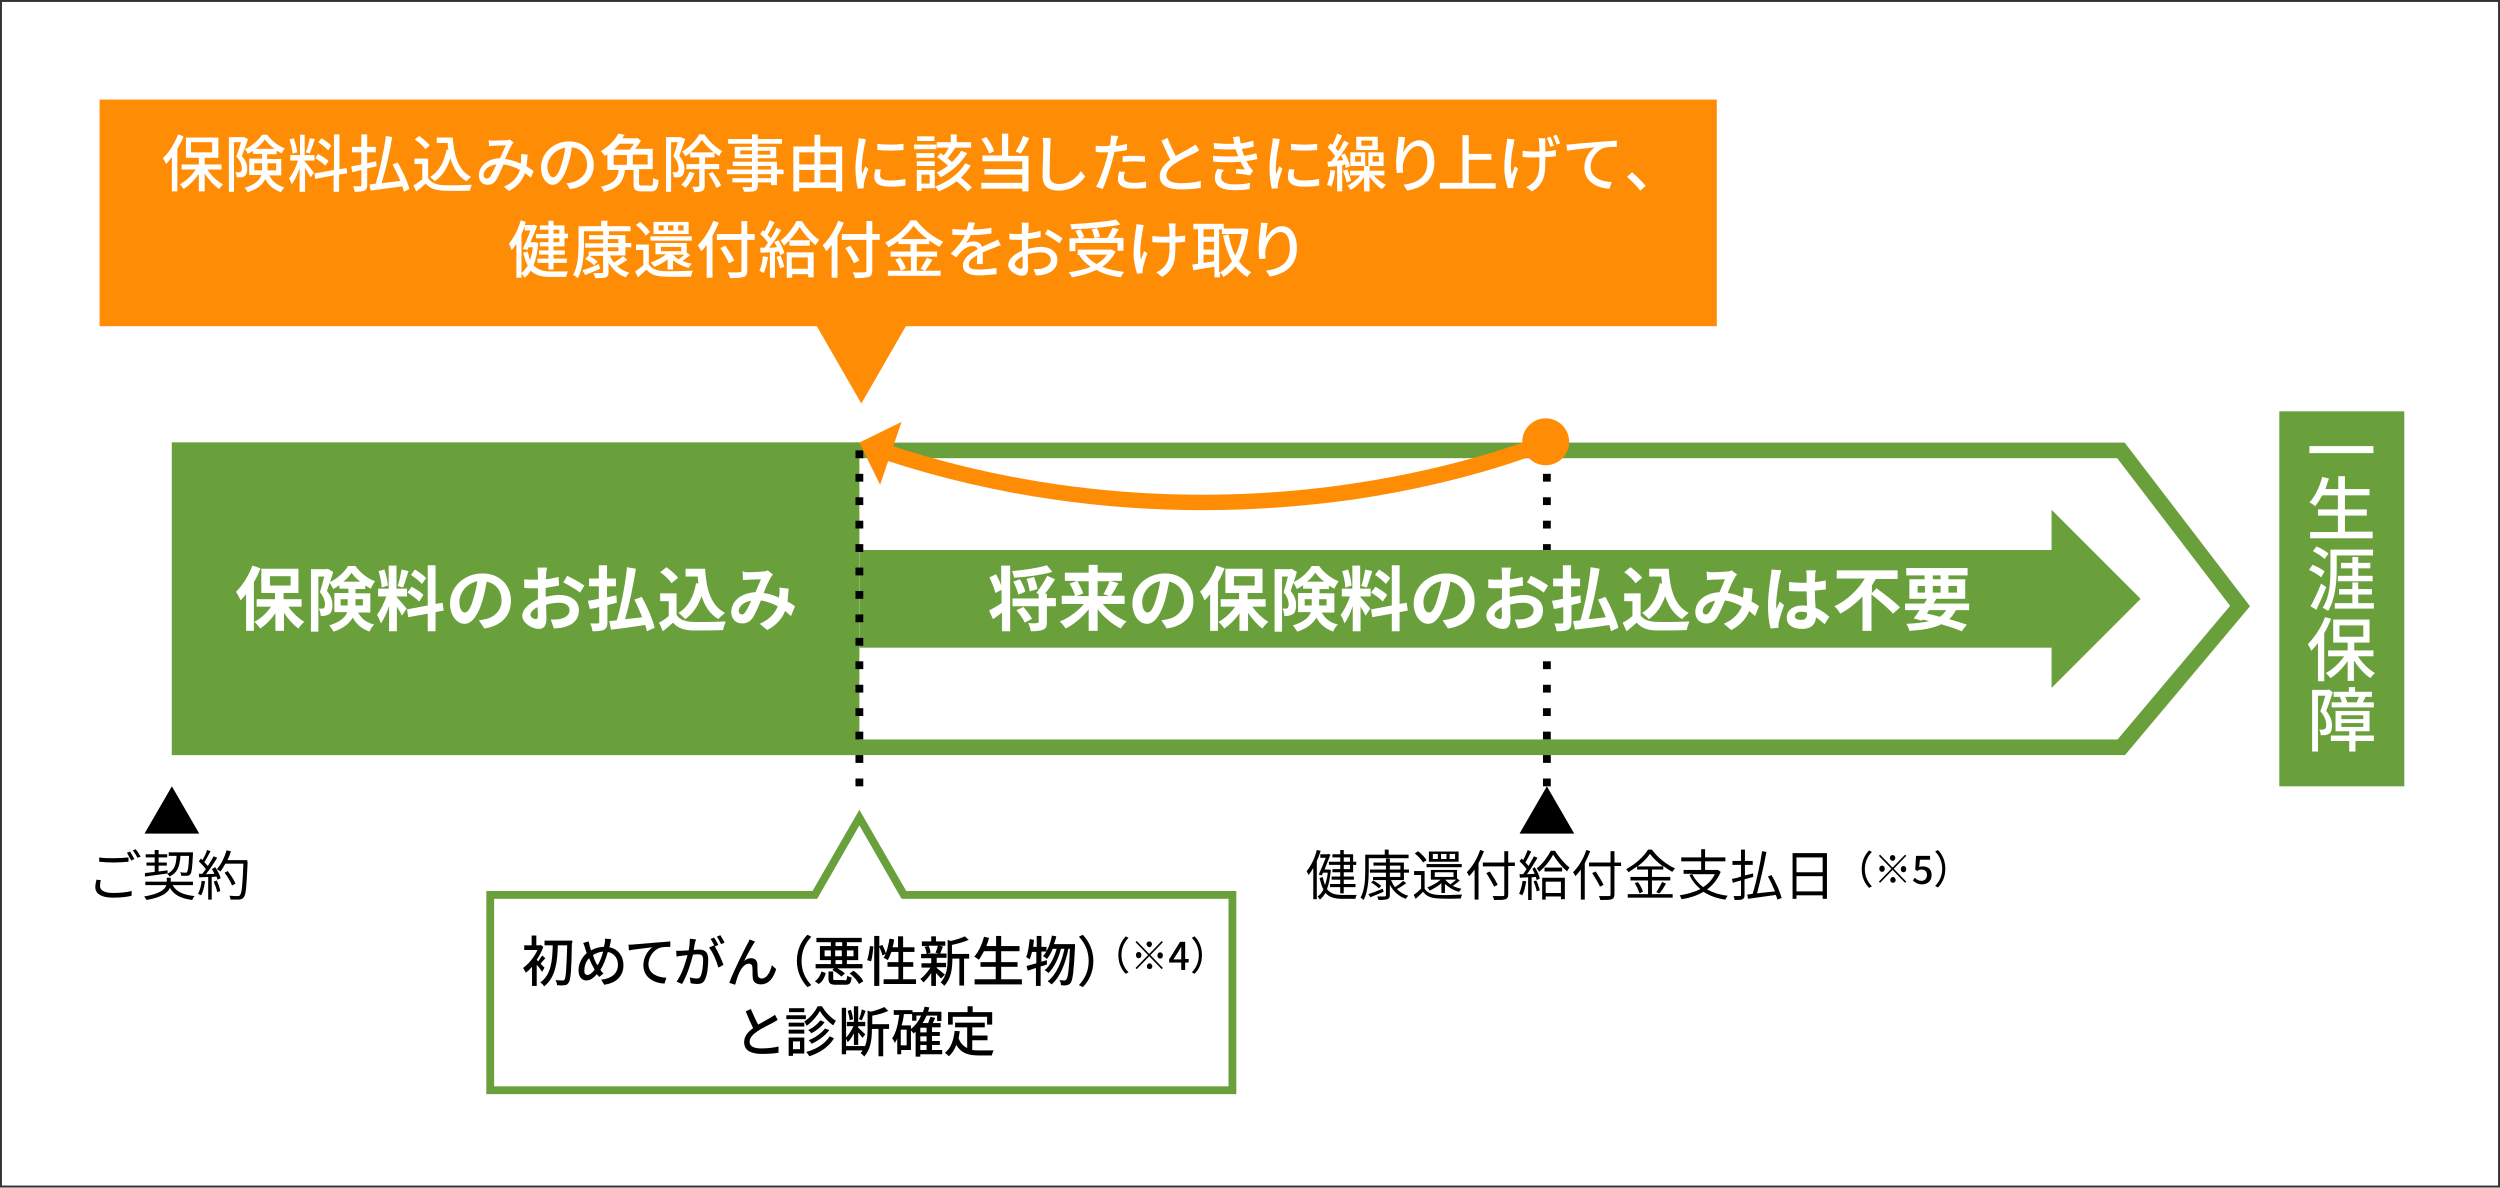 <?xml version="1.0" encoding="utf-8"?>
<!-- Generator: Adobe Illustrator 26.1.0, SVG Export Plug-In . SVG Version: 6.00 Build 0)  -->
<svg version="1.1" xmlns="http://www.w3.org/2000/svg" xmlns:xlink="http://www.w3.org/1999/xlink" x="0px" y="0px"
	 viewBox="0 0 640 304" style="enable-background:new 0 0 640 304;" xml:space="preserve">
<rect x="0" y="0" width="640" height="304" fill="#333333" stroke="none"/>
<style type="text/css">
	.st0{fill:#FFFFFF;}
	.st1{fill:none;}
	.st2{fill:#69A03C;}
	.st3{fill:#FF8C05;}
</style>
<g id="レイヤー_1">
	<rect x="0.5" y="0.5" class="st0" width="639" height="303"/>
	<rect x="192.5" y="-143.5" transform="matrix(-1.836970e-16 1 -1 -1.836970e-16 472 -168)" class="st1" width="255" height="591"/>
</g>
<g id="レイヤー_2">
	<g>
		<g>
			<polygon class="st0" points="231.4,229.1 220,209.3 208.6,229.1 125.5,229.1 125.5,279.1 315.5,279.1 315.5,229.1 			"/>
			<path class="st2" d="M316.5,280.1h-192v-52H208l12-20.8l12,20.8h84.5V280.1z M126.5,278.1h188v-48h-83.7L220,211.3l-10.8,18.8
				h-82.7V278.1z"/>
		</g>
	</g>
	<g>
		<polygon class="st0" points="46,191.3 46,115.3 543,115.3 573.4,155.1 543,191.3 		"/>
		<g>
			<path class="st2" d="M542,117.3l28.9,37.8l-28.8,34.2H48v-72H542 M543.9,113.3H44v80h500l32-38.1L543.9,113.3L543.9,113.3z"/>
		</g>
	</g>
	<rect x="44" y="113.3" class="st2" width="176" height="80"/>
	<path d="M397,201.3h-2v-2h2V201.3z M397,195.3h-2v-2h2V195.3z M397,189.3h-2v-2h2V189.3z M397,183.3h-2v-2h2V183.3z M397,177.3h-2
		v-2h2V177.3z M397,171.3h-2v-2h2V171.3z M397,165.3h-2v-2h2V165.3z M397,159.3h-2v-2h2V159.3z M397,153.3h-2v-2h2V153.3z
		 M397,147.3h-2v-2h2V147.3z M397,141.3h-2v-2h2V141.3z M397,135.3h-2v-2h2V135.3z M397,129.3h-2v-2h2V129.3z M397,123.3h-2v-2h2
		V123.3z M397,117.3h-2v-2h2V117.3z"/>
	<g>
		<polygon class="st3" points="439.5,25.5 25.5,25.5 25.5,83.5 209.1,83.5 220.5,103.3 231.9,83.5 439.5,83.5 		"/>
	</g>
	<g>
		<rect x="220" y="140.8" class="st2" width="308.3" height="25"/>
		<g>
			<polygon class="st2" points="525.2,130.5 525.2,176.1 548,153.3 			"/>
		</g>
	</g>
	<path d="M221,201.3h-2v-2h2V201.3z M221,195.3h-2v-2h2V195.3z M221,189.3h-2v-2h2V189.3z M221,183.3h-2v-2h2V183.3z M221,177.3h-2
		v-2h2V177.3z M221,171.3h-2v-2h2V171.3z M221,165.3h-2v-2h2V165.3z M221,159.3h-2v-2h2V159.3z M221,153.3h-2v-2h2V153.3z
		 M221,147.3h-2v-2h2V147.3z M221,141.3h-2v-2h2V141.3z M221,135.3h-2v-2h2V135.3z M221,129.3h-2v-2h2V129.3z M221,123.3h-2v-2h2
		V123.3z M221,117.3h-2v-2h2V117.3z"/>
</g>
<g id="レイヤー_3">
	<g>
		<g>
			<path class="st0" d="M47,34.9c-0.4,1.1-1,2.2-1.6,3.2v10.9h-1.4v-8.8c-0.5,0.7-1,1.3-1.5,1.8c-0.1-0.4-0.6-1.2-0.8-1.5
				c1.6-1.5,3-3.8,3.9-6.1L47,34.9z M53.1,43.4c1,1.6,2.5,3,4,3.8c-0.3,0.3-0.8,0.8-1,1.2c-1.3-0.9-2.7-2.4-3.7-4v4.6h-1.5v-4.5
				c-1.1,1.6-2.5,3-3.9,3.9c-0.2-0.4-0.7-0.9-1-1.2c1.5-0.8,3.1-2.2,4.1-3.8h-3.6v-1.3h4.4v-1.7h-3.3v-5.2h8.3v5.2h-3.5v1.7h4.3v1.3
				H53.1z M48.9,39h5.4v-2.6h-5.4V39z"/>
		</g>
		<g>
			<path class="st0" d="M63.5,35.6c-0.4,1.3-1.1,3.1-1.6,4.4c1.2,1.2,1.4,2.3,1.4,3.2c0,0.9-0.2,1.6-0.7,1.9
				c-0.2,0.2-0.5,0.3-0.9,0.3c-0.3,0-0.7,0-1.1,0c0-0.4-0.1-0.9-0.4-1.3c0.4,0,0.7,0,0.9,0c0.2,0,0.4,0,0.5-0.1
				c0.2-0.2,0.3-0.5,0.3-1c0-0.8-0.3-1.8-1.4-2.9c0.4-1.1,0.9-2.6,1.2-3.7h-1.8v12.7h-1.3v-14h3.6l0.2,0L63.5,35.6z M68.9,44.8
				c0.9,1.9,2.2,2.6,3.9,3.2c-0.3,0.3-0.7,0.8-0.9,1.2c-1.8-0.7-3.1-1.6-4-3.4c-0.6,1.4-1.9,2.6-4.5,3.4c-0.1-0.3-0.5-0.9-0.8-1.1
				c2.8-0.9,3.9-2,4.3-3.3h-3.1v-4.2h3.3v-1.2h-2.3v-0.8c-0.5,0.3-0.9,0.6-1.4,0.8c-0.1-0.4-0.4-0.9-0.7-1.2
				c1.8-0.8,3.5-2.4,4.4-3.7h1.3c1.1,1.5,2.9,2.9,4.5,3.5c-0.3,0.4-0.6,0.9-0.8,1.3c-0.4-0.2-0.8-0.5-1.3-0.7v0.9h-2.4v1.2H72v4.2
				H68.9z M67.1,43.6c0-0.2,0-0.4,0-0.6v-1.2h-2v1.8H67.1z M70.3,38.1c-1-0.7-1.9-1.6-2.5-2.4c-0.5,0.8-1.4,1.7-2.4,2.4H70.3z
				 M68.5,41.8V43c0,0.2,0,0.4,0,0.6h2.2v-1.8H68.5z"/>
		</g>
		<g>
			<path class="st0" d="M78,41.3c0.5,0.5,2,2.5,2.4,2.9l-0.9,1.2c-0.3-0.6-0.9-1.6-1.4-2.4v6.1h-1.4v-6.1c-0.5,1.6-1.3,3.2-2,4.2
				c-0.1-0.4-0.5-1.1-0.7-1.5c0.9-1.1,1.8-3,2.3-4.6h-2v-1.4h2.5v-5.2H78v5.2h2.5v1.4H78V41.3z M74.9,39.3c-0.1-1-0.4-2.5-0.8-3.6
				l1.1-0.3c0.4,1.1,0.8,2.6,0.9,3.6L74.9,39.3z M80.6,35.6c-0.4,1.2-0.9,2.7-1.3,3.7l-1-0.3c0.4-1,0.8-2.6,1-3.6L80.6,35.6z
				 M86.8,44.7v4.4h-1.4v-4.2l-4.7,0.9l-0.2-1.4l5-0.9v-9.1h1.4v8.9l1.8-0.3l0.2,1.4L86.8,44.7z M83.3,42.4
				c-0.6-0.6-1.7-1.4-2.6-1.9l0.7-1.1c0.9,0.5,2.1,1.2,2.7,1.8L83.3,42.4z M84,38.5c-0.5-0.6-1.6-1.5-2.5-2.1l0.8-1
				c0.9,0.5,2,1.3,2.5,1.9L84,38.5z"/>
		</g>
		<g>
			<path class="st0" d="M94,43.1v4.2c0,0.8-0.2,1.2-0.7,1.5c-0.5,0.2-1.3,0.3-2.5,0.3c-0.1-0.4-0.2-1-0.4-1.4c0.8,0,1.6,0,1.8,0
				c0.2,0,0.3-0.1,0.3-0.4v-3.8l-2.3,0.6l-0.3-1.5c0.7-0.1,1.6-0.3,2.6-0.5v-3.1h-2.4v-1.4h2.4v-3.2H94v3.2h2.2v1.4H94v2.8
				c0.8-0.2,1.5-0.4,2.3-0.5l0.1,1.3L94,43.1z M103.4,49.1c-0.1-0.4-0.2-0.9-0.4-1.4c-2.9,0.4-6,0.8-8.1,1.1l-0.3-1.6
				c0.5,0,1-0.1,1.6-0.2c1-3.3,2.1-8.4,2.6-12.2l1.6,0.3c-0.6,3.8-1.7,8.5-2.7,11.8c1.5-0.2,3.1-0.4,4.8-0.6c-0.6-1.4-1.3-2.9-2-4.2
				l1.3-0.5c1.3,2.2,2.6,5,3,6.8L103.4,49.1z"/>
		</g>
		<g>
			<path class="st0" d="M109.7,45.7c0.7,1.1,2,1.6,3.8,1.7c1.8,0.1,5.3,0,7.3-0.1c-0.2,0.4-0.4,1.1-0.5,1.5c-1.8,0.1-5,0.1-6.9,0
				c-2-0.1-3.4-0.6-4.4-1.8c-0.8,0.7-1.5,1.3-2.4,2l-0.8-1.5c0.7-0.4,1.6-1,2.3-1.6V42h-2v-1.4h3.5V45.7z M108.9,38.2
				c-0.5-0.8-1.7-1.8-2.7-2.5l1.1-0.9c1,0.7,2.2,1.7,2.7,2.4L108.9,38.2z M115.9,35.1c0.3,4.7,1.4,8.5,4.7,10.2
				c-0.4,0.2-0.9,0.8-1.2,1.1c-2.1-1.2-3.3-3.3-4.1-5.9c-0.8,2.6-2.1,4.6-4,5.9c-0.2-0.3-0.8-0.8-1.2-1.1c2.3-1.4,3.6-3.8,4.2-7
				l0.5,0.1c-0.1-0.6-0.2-1.2-0.2-1.8h-2.8v-1.4H115.9z"/>
		</g>
		<g>
			<path class="st0" d="M126.1,36c0.9,0,2.8-0.1,3.5-0.1c0.3,0,0.7-0.1,0.9-0.2l1,0.8c-0.2,0.2-0.4,0.4-0.5,0.6
				c-0.4,0.7-1.1,2.2-1.7,3.6c1.5,0.2,2.8,0.6,4,1.2c0-0.3,0.1-0.6,0.1-0.9c0-0.5,0-1.1,0-1.6l1.7,0.2c-0.1,1.1-0.2,2.1-0.3,3
				c0.7,0.4,1.3,0.8,1.8,1.2l-0.7,1.7c-0.5-0.4-1-0.8-1.5-1.2c-0.7,2-1.9,3.4-4.1,4.6l-1.3-1.1c2.5-1.1,3.6-2.7,4.1-4.3
				c-1.2-0.7-2.7-1.2-4.2-1.4c-0.6,1.4-1.3,3.1-1.9,4c-0.6,0.9-1.3,1.2-2.2,1.2c-1.3,0-2.2-0.9-2.2-2.4c0-2.4,2.2-4.3,5.4-4.4
				c0.5-1.2,1.1-2.4,1.5-3.3c-0.6,0-2.4,0.1-3.1,0.1c-0.3,0-0.8,0.1-1.2,0.1l-0.1-1.6C125.2,36,125.8,36,126.1,36z M124.6,45.7
				c0.3,0,0.6-0.1,0.9-0.5c0.5-0.7,1-2,1.6-3.1c-2.1,0.2-3.3,1.5-3.3,2.7C123.8,45.4,124.2,45.7,124.6,45.7z"/>
		</g>
		<g>
			<path class="st0" d="M145.9,48.4l-0.9-1.5c0.5,0,1-0.1,1.4-0.2c2-0.5,3.9-2,3.9-4.5c0-2.3-1.4-4.2-3.9-4.5c-0.2,1.4-0.5,3-1,4.5
				c-1,3.3-2.3,5.1-3.9,5.1c-1.6,0-3-1.8-3-4.4c0-3.6,3.1-6.7,7.2-6.7c3.8,0,6.3,2.7,6.3,6C152,45.6,149.8,47.9,145.9,48.4z
				 M141.6,45.4c0.7,0,1.5-1,2.2-3.5c0.4-1.3,0.7-2.7,0.9-4.1c-2.9,0.5-4.6,3-4.6,4.9C140.2,44.5,141,45.4,141.6,45.4z"/>
		</g>
		<g>
			<path class="st0" d="M166.5,47.6c0.6,0,0.7-0.3,0.7-2.1c0.3,0.3,1,0.5,1.4,0.6c-0.2,2.3-0.6,2.9-2,2.9h-2.3
				c-1.7,0-2.1-0.4-2.1-1.9v-3.6h-2.2c-0.4,2.8-1.3,4.6-5.4,5.6c-0.1-0.4-0.5-1-0.8-1.3c3.6-0.8,4.3-2.2,4.6-4.3h-2.9v-4
				c-0.2,0.1-0.4,0.3-0.7,0.4c-0.2-0.4-0.7-0.9-1-1.2c2.2-1.3,3.7-3,4.5-4.5l1.6,0.3c-0.2,0.3-0.4,0.6-0.6,0.9h3.6l0.2-0.1l1,0.7
				c-0.4,0.7-0.9,1.4-1.5,2.1h4.5v5.2h-3.5v3.6c0,0.5,0.1,0.6,0.7,0.6H166.5z M157.1,42.2h3.4v-2.5h-3.4V42.2z M158.6,36.8
				c-0.4,0.5-0.9,1-1.4,1.5h4c0.4-0.5,0.8-1,1.1-1.5H158.6z M165.8,39.6H162v2.5h3.8V39.6z"/>
		</g>
		<g>
			<path class="st0" d="M175.4,35.6c-0.4,1.3-1,3-1.5,4.3c1.1,1.3,1.3,2.4,1.3,3.3c0,0.9-0.2,1.6-0.7,1.9c-0.2,0.2-0.5,0.3-0.9,0.3
				c-0.3,0-0.7,0-1.1,0c0-0.4-0.1-0.9-0.4-1.3c0.3,0,0.6,0,0.8,0c0.2,0,0.4,0,0.5-0.1c0.2-0.2,0.3-0.5,0.3-1c0-0.8-0.3-1.8-1.3-3
				c0.4-1.1,0.8-2.5,1.1-3.6h-1.7v12.7h-1.3v-14h3.5l0.2,0L175.4,35.6z M177.8,44.3c-0.5,1.5-1.4,2.9-2.3,3.8
				c-0.2-0.2-0.8-0.7-1.1-0.8c0.9-0.8,1.6-2,2.1-3.3L177.8,44.3z M180.4,43.3v4.2c0,0.7-0.1,1.1-0.6,1.4c-0.5,0.2-1.1,0.3-2.1,0.3
				c0-0.4-0.3-1-0.5-1.4c0.7,0,1.3,0,1.5,0c0.2,0,0.3-0.1,0.3-0.3v-4.2h-3.3V42h3.3v-1.7h-2.3v-1.2c-0.4,0.4-0.9,0.7-1.3,0.9
				c-0.1-0.4-0.5-0.9-0.8-1.2c1.8-1,3.5-2.8,4.4-4.4h1.3c1.2,1.7,2.9,3.4,4.6,4.3c-0.3,0.3-0.6,0.8-0.8,1.3
				c-0.4-0.3-0.8-0.6-1.2-0.9v1.2h-2.4V42h3.6v1.3H180.4z M182.7,39c-1.2-1-2.3-2.1-3-3.2c-0.7,1-1.7,2.2-2.9,3.2H182.7z M182.4,44
				c0.8,1.1,1.8,2.5,2.2,3.5l-1.2,0.6c-0.3-0.9-1.2-2.4-2-3.6L182.4,44z"/>
		</g>
		<g>
			<path class="st0" d="M200.6,44.6h-1.7v2.8h-1.5v-0.7H194v0.8c0,0.8-0.2,1.2-0.8,1.4c-0.5,0.2-1.4,0.2-2.7,0.2
				c-0.1-0.3-0.3-0.9-0.5-1.2c0.9,0,1.8,0,2.1,0c0.3,0,0.4-0.1,0.4-0.4v-0.8h-5v-1.1h5v-1h-6.4v-1.2h6.4v-0.9h-4.9v-1.1h4.9v-0.9
				h-4.4v-2.9h4.4v-0.8h-6.1v-1.2h6.1v-1.2h1.5v1.2h6.2v1.2H194v0.8h4.7v2.9H194v0.9h4.9v2h1.7V44.6z M192.5,39.5v-1h-3v1H192.5z
				 M194,38.6v1h3.2v-1H194z M194,43.4h3.4v-0.9H194V43.4z M197.4,44.6H194v1h3.4V44.6z"/>
		</g>
		<g>
			<path class="st0" d="M215.6,37.5V49H214v-0.9h-9.4v0.9h-1.5V37.5h5.4v-3h1.5v3H215.6z M204.6,39v3.1h3.9V39H204.6z M204.6,46.7
				h3.9v-3.2h-3.9V46.7z M210,39v3.1h4V39H210z M214,46.7v-3.2h-4v3.2H214z"/>
		</g>
		<g>
			<path class="st0" d="M221.4,36.9c-0.3,1.3-0.8,4.3-0.8,6c0,0.6,0,1.1,0.1,1.7c0.3-0.7,0.6-1.4,0.8-2l0.8,0.6
				c-0.4,1.2-1,2.9-1.1,3.7c0,0.2-0.1,0.6-0.1,0.7c0,0.2,0,0.4,0,0.6l-1.5,0.1c-0.3-1.1-0.6-3-0.6-5.2c0-2.4,0.5-5.1,0.7-6.4
				c0.1-0.4,0.1-0.9,0.1-1.3l1.8,0.2C221.7,36,221.5,36.6,221.4,36.9z M225.3,44.9c0,0.7,0.6,1.3,2.5,1.3c1.4,0,2.6-0.1,4-0.4l0,1.7
				c-1,0.2-2.3,0.3-4,0.3c-2.7,0-4-0.9-4-2.5c0-0.6,0.1-1.2,0.3-2l1.4,0.1C225.3,44.1,225.3,44.5,225.3,44.9z M231.3,36.8v1.6
				c-1.8,0.2-4.8,0.2-6.7,0l0-1.6C226.4,37.1,229.6,37.1,231.3,36.8z"/>
		</g>
		<g>
			<path class="st0" d="M239.6,38.2H234V37h5.7V38.2z M239.2,48.2h-3.3v0.7h-1.2v-5.4h4.6V48.2z M239.2,40.4h-4.6v-1.2h4.6V40.4z
				 M234.7,41.3h4.6v1.2h-4.6V41.3z M239.2,36.1h-4.4v-1.2h4.4V36.1z M235.9,44.7V47h2.1v-2.3H235.9z M248.5,42.4
				c-0.7,1.2-1.6,2.2-2.5,3.1c1,0.8,2.2,1.8,2.8,2.5l-1.1,1c-0.6-0.7-1.7-1.7-2.8-2.6c-1.4,1.1-2.9,1.9-4.6,2.6
				c-0.2-0.4-0.6-0.9-1-1.2c3.3-1.2,6.2-3.3,7.8-6L248.5,42.4z M247.6,39.2c-1.6,2.6-4.1,4.8-6.8,6.2c-0.2-0.4-0.6-0.8-1-1.2
				c1-0.5,2-1.1,2.9-1.8c-0.8-0.7-1.9-1.6-2.8-2.2l0.9-1c0.3,0.2,0.5,0.4,0.8,0.6c0.5-0.6,0.9-1.3,1.3-2h-3.1v-1.4h3.6v-2h1.5v2h3.7
				v1.4h-4.1l0.1,0c-0.6,0.9-1.4,1.9-2,2.7c0.4,0.3,0.8,0.7,1.1,1c0.9-0.9,1.8-1.9,2.4-2.9L247.6,39.2z"/>
		</g>
		<g>
			<path class="st0" d="M258.1,39.9h5.2v9.1h-1.6v-0.7h-10.5v-1.5h10.5v-2.1H252v-1.4h9.7v-2h-10.2v-1.5h5v-5.6h1.6V39.9z
				 M253.2,39.3c-0.3-1-1.1-2.6-2-3.7l1.3-0.5c0.9,1.1,1.7,2.6,2,3.6L253.2,39.3z M263.5,35.4c-0.7,1.4-1.5,2.9-2.2,3.9l-1.3-0.5
				c0.7-1.1,1.5-2.7,1.9-4L263.5,35.4z"/>
		</g>
		<g>
			<path class="st0" d="M268.9,37.1c-0.1,1.8-0.2,5.5-0.2,7.7c0,1.7,1,2.3,2.4,2.3c2.8,0,4.5-1.6,5.6-3.3l1.1,1.4
				c-1.1,1.5-3.2,3.6-6.8,3.6c-2.4,0-4.1-1-4.1-3.7c0-2.3,0.2-6.4,0.2-7.9c0-0.7-0.1-1.3-0.2-1.9l2,0
				C269,35.9,268.9,36.5,268.9,37.1z"/>
		</g>
		<g>
			<path class="st0" d="M285.8,36.5c0,0.3-0.1,0.6-0.2,0.9c1-0.1,2-0.3,2.9-0.6v1.6c-1,0.2-2.1,0.4-3.2,0.5
				c-0.2,0.7-0.3,1.4-0.5,2.1c-0.6,2.3-1.7,5.6-2.5,7.4l-1.7-0.6c0.9-1.6,2.1-4.9,2.7-7.2c0.1-0.5,0.3-1,0.4-1.6c-0.5,0-0.9,0-1.3,0
				c-0.7,0-1.3,0-1.9-0.1l0-1.6c0.8,0.1,1.3,0.1,2,0.1c0.5,0,1,0,1.6-0.1c0.1-0.5,0.2-0.9,0.2-1.2c0.1-0.5,0.1-1.1,0.1-1.4l1.9,0.1
				C286,35.5,285.8,36.2,285.8,36.5z M287.7,45.4c0,0.7,0.4,1.4,2.5,1.4c1.1,0,2.1-0.1,3.2-0.3l0,1.6c-0.9,0.1-2,0.2-3.2,0.2
				c-2.6,0-4-0.8-4-2.4c0-0.7,0.1-1.3,0.3-2l1.5,0.1C287.8,44.5,287.7,45,287.7,45.4z M290.3,39.9c0.9,0,1.9,0,2.8,0.1l0,1.5
				c-0.8-0.1-1.8-0.2-2.7-0.2c-1,0-2,0.1-3,0.2V40C288.2,39.9,289.3,39.9,290.3,39.9z"/>
		</g>
		<g>
			<path class="st0" d="M301,39.9c1.4-0.8,3-1.6,3.8-2.1c0.5-0.3,0.9-0.5,1.3-0.8l0.9,1.5c-0.4,0.3-0.9,0.5-1.4,0.8
				c-1.1,0.5-3.2,1.5-4.7,2.5c-1.4,0.9-2.3,1.9-2.3,3.1c0,1.2,1.2,2,3.6,2c1.7,0,3.9-0.2,5.2-0.6l0,1.8c-1.3,0.2-3.1,0.4-5.1,0.4
				c-3.1,0-5.4-0.9-5.4-3.4c0-1.7,1.1-3,2.7-4.2c-0.7-1.3-1.5-3.2-2.3-4.9l1.6-0.7C299.5,37,300.3,38.6,301,39.9z"/>
		</g>
		<g>
			<path class="st0" d="M315.6,35.1l1.7-0.2c0.1,0.6,0.2,1.2,0.3,1.8c1.1-0.1,2.2-0.4,3.2-0.7l0.2,1.5c-0.9,0.3-2,0.5-3.1,0.6
				c0.1,0.3,0.2,0.7,0.3,0.9c0.1,0.3,0.2,0.6,0.3,0.9c1.3-0.2,2.4-0.4,3.1-0.7l0.3,1.5c-0.8,0.2-1.7,0.4-2.8,0.5
				c0.3,0.6,0.6,1.2,1,1.7c0.2,0.3,0.4,0.5,0.7,0.8l-0.8,1.2c-0.9-0.2-2.5-0.4-3.6-0.5l0.1-1.2c0.8,0.1,1.7,0.2,2.2,0.2
				c-0.4-0.7-0.8-1.3-1.1-2c-2,0.2-4.6,0.2-7,0l-0.1-1.5c2.4,0.2,4.7,0.2,6.5,0.1c-0.1-0.2-0.2-0.5-0.3-0.7
				c-0.1-0.4-0.3-0.8-0.4-1.1c-1.5,0.1-3.5,0.1-5.5-0.1l-0.1-1.5c1.9,0.2,3.6,0.3,5.2,0.2c0,0,0-0.1,0-0.1
				C315.9,36.2,315.8,35.6,315.6,35.1z M312.6,45.3c0,1.3,1.2,1.9,3.5,1.9c1.5,0,2.8-0.1,3.9-0.4l-0.1,1.6c-1.1,0.2-2.5,0.3-3.8,0.3
				c-3.2,0-5-0.9-5.1-3.1c0-1,0.3-1.7,0.7-2.4l1.6,0.3C312.9,44,312.6,44.6,312.6,45.3z"/>
		</g>
		<g>
			<path class="st0" d="M327.4,36.9c-0.3,1.3-0.8,4.3-0.8,6c0,0.6,0,1.1,0.1,1.7c0.3-0.7,0.6-1.4,0.8-2l0.8,0.6
				c-0.4,1.2-1,2.9-1.1,3.7c0,0.2-0.1,0.6-0.1,0.7c0,0.2,0,0.4,0,0.6l-1.5,0.1c-0.3-1.1-0.6-3-0.6-5.2c0-2.4,0.5-5.1,0.7-6.4
				c0.1-0.4,0.1-0.9,0.1-1.3l1.8,0.2C327.6,36,327.4,36.6,327.4,36.9z M331.2,44.9c0,0.7,0.6,1.3,2.5,1.3c1.4,0,2.6-0.1,4-0.4l0,1.7
				c-1,0.2-2.3,0.3-4,0.3c-2.7,0-4-0.9-4-2.5c0-0.6,0.1-1.2,0.3-2l1.4,0.1C331.2,44.1,331.2,44.5,331.2,44.9z M337.2,36.8v1.6
				c-1.8,0.2-4.9,0.2-6.7,0l0-1.6C332.3,37.1,335.5,37.1,337.2,36.8z"/>
		</g>
		<g>
			<path class="st0" d="M341.8,43.7c-0.2,1.5-0.5,3-1,4.1c-0.2-0.2-0.8-0.4-1.1-0.5c0.5-1,0.7-2.4,0.9-3.8L341.8,43.7z M343.6,42.4
				V49h-1.3v-6.5c-0.8,0.1-1.6,0.2-2.3,0.2l-0.2-1.3l1-0.1c0.3-0.4,0.6-0.8,1-1.3c-0.4-0.7-1.2-1.6-1.9-2.3l0.7-1
				c0.2,0.1,0.3,0.3,0.5,0.4c0.5-0.9,0.9-2,1.2-2.9l1.3,0.5c-0.5,1.1-1.2,2.3-1.7,3.2c0.3,0.3,0.5,0.6,0.7,0.8
				c0.6-0.9,1.1-1.9,1.5-2.7l1.2,0.6c-0.9,1.4-2,3.2-3.1,4.5l1.7-0.1c-0.2-0.4-0.4-0.9-0.6-1.3l1-0.4c0.6,1.1,1.2,2.4,1.3,3.3
				l-1.1,0.4c0-0.3-0.1-0.6-0.2-1L343.6,42.4z M344.9,43.4c0.4,0.9,0.8,2.1,1,2.9l-1.2,0.4c-0.1-0.8-0.5-2-0.9-3L344.9,43.4z
				 M351.6,44.8c0.8,1,2,2,3.2,2.5c-0.3,0.3-0.8,0.8-1,1.1c-1.2-0.7-2.3-1.9-3.2-3.2V49h-1.4v-3.6c-0.9,1.3-2.1,2.5-3.4,3.2
				c-0.2-0.3-0.6-0.8-0.9-1.1c1.2-0.5,2.5-1.5,3.3-2.6h-2.6v-1.2h3.6v-1.2h-3.5v-3.5h3.8v3.5h0.8v-3.5h3.9v3.5h-3.6v1.2h3.8v1.2
				H351.6z M348.4,40h-1.5v1.4h1.5V40z M352.7,38.4h-5.5v-3.4h5.5V38.4z M351.3,36h-2.8v1.3h2.8V36z M351.4,41.4h1.6V40h-1.6V41.4z"
				/>
		</g>
		<g>
			<path class="st0" d="M359.2,39.1c0.7-1.5,2.2-3.2,4.2-3.2c2.2,0,3.8,2.1,3.8,5.6c0,4.5-2.8,6.5-6.9,7.3l-1-1.5
				c3.5-0.5,6.1-1.8,6.1-5.8c0-2.5-0.8-4.1-2.4-4.1c-2,0-3.7,2.9-3.9,5c0,0.5,0,1.1,0.1,1.8l-1.6,0.1c-0.1-0.6-0.2-1.5-0.2-2.6
				c0-1.5,0.3-3.7,0.5-5.2c0.1-0.5,0.1-1.1,0.1-1.5l1.7,0.1C359.6,36.1,359.3,38,359.2,39.1z"/>
		</g>
		<g>
			<path class="st0" d="M382.9,46.8v1.5h-14.3v-1.5h5.8V34.6h1.6v4.8h5.8v1.5H376v6H382.9z"/>
		</g>
		<g>
			<path class="st0" d="M387.5,36.9c-0.5,2.1-1,5.5-0.5,7.9c0.2-0.6,0.5-1.5,0.8-2.2l0.8,0.5c-0.4,1.2-0.9,2.8-1.1,3.7
				c-0.1,0.2-0.1,0.6-0.1,0.7c0,0.2,0,0.4,0,0.6l-1.4,0.1c-0.3-1-0.9-3.1-0.9-5.1c0-2.6,0.4-5.1,0.6-6.4c0.1-0.4,0.1-0.9,0.1-1.2
				l1.9,0.2C387.7,36.1,387.5,36.6,387.5,36.9z M395.6,36.5c0,0.4,0,1.3,0,2.3c1-0.1,1.9-0.2,2.7-0.4v1.6c-0.7,0.1-1.7,0.2-2.7,0.2
				c0,0.2,0,0.4,0,0.6c0,3.7-0.1,6.2-3.4,8.2l-1.5-1.1c0.5-0.2,1.3-0.7,1.7-1.1c1.5-1.4,1.7-3,1.7-6c0-0.1,0-0.3,0-0.5
				c-0.6,0-1.2,0-1.8,0c-0.7,0-1.8,0-2.5-0.1v-1.6c0.7,0.1,1.6,0.2,2.5,0.2c0.6,0,1.2,0,1.8,0c0-1,0-1.9-0.1-2.4
				c0-0.4-0.1-0.8-0.2-1h1.8C395.6,35.8,395.6,36.2,395.6,36.5z M397.8,37.3l-0.9,0.3c-0.2-0.7-0.6-1.6-0.9-2.3l0.9-0.3
				C397.2,35.6,397.6,36.6,397.8,37.3z M399.4,36.7l-0.9,0.3c-0.2-0.7-0.6-1.6-0.9-2.2l0.9-0.3C398.8,35.1,399.2,36.1,399.4,36.7z"
				/>
		</g>
		<g>
			<path class="st0" d="M402.5,36.9c1.2-0.1,4-0.4,7-0.6c1.7-0.1,3.3-0.2,4.4-0.3v1.6c-0.9,0-2.3,0-3.1,0.2
				c-2.1,0.6-3.6,2.9-3.6,4.8c0,2.9,2.7,3.9,5.4,4l-0.6,1.7c-3.1-0.1-6.4-1.8-6.4-5.4c0-2.4,1.4-4.4,2.7-5.2
				c-1.6,0.2-5.3,0.6-7.1,0.9L401,37C401.6,37,402.2,37,402.5,36.9z"/>
		</g>
		<g>
			<path class="st0" d="M416.5,45.3l1.3-1.2c1.1,0.9,2.6,2.4,3.5,3.5l-1.4,1.2C419,47.6,417.6,46.2,416.5,45.3z"/>
		</g>
		<g>
			<path class="st0" d="M137.8,62.2c-0.2,2.3-0.6,4.2-1.2,5.7c1.1,1.2,2.5,1.6,4.4,1.6c0.6,0,3.7,0,4.4,0c-0.2,0.3-0.4,1-0.5,1.4h-4
				c-2.2,0-3.8-0.4-5-1.6c-0.4,0.7-1,1.3-1.6,1.8c-0.2-0.3-0.5-0.8-0.8-1.1v1.1h-1.3v-8.7c-0.4,0.6-0.8,1.2-1.2,1.6
				c-0.1-0.3-0.5-1.2-0.7-1.6c1.2-1.5,2.4-3.7,3-6l1.3,0.4c-0.1,0.3-0.2,0.6-0.3,0.8h2.1l0.2-0.1l0.9,0.3c-0.4,1.2-1.1,2.8-1.7,4.2
				h0.9l0.2,0L137.8,62.2z M133.5,69.9c0.6-0.5,1.1-1.1,1.6-1.9c-0.5-0.8-0.8-1.9-1.2-3.3l1.2-0.3c0.2,0.8,0.4,1.6,0.6,2.2
				c0.3-1,0.6-2.1,0.7-3.3h-1.1l-0.3,0.7l-1.2-0.3c0.7-1.4,1.5-3.3,2-4.7h-1.5v-1.1c-0.2,0.7-0.5,1.3-0.8,2V69.9z M140.4,58.8h-2.2
				v-1.1h2.2v-1.2h1.3v1.2h2.8v2.1h0.9V61h-0.9v2.1h-2.8v1h2.9v1.1h-2.9v1h3.4v1.1h-3.4V69h-1.3v-1.7h-2.8v-1.1h2.8v-1H138v-1.1h2.4
				v-1h-2.2V62h2.2v-1h-3.2v-1.1h3.2V58.8z M141.7,58.8v1h1.5v-1H141.7z M143.2,61h-1.5v1h1.5V61z"/>
		</g>
		<g>
			<path class="st0" d="M156.1,65.4c0.3,0.7,0.6,1.3,1.1,1.8c0.8-0.5,1.7-1.1,2.3-1.6l1.1,0.9c-0.8,0.6-1.8,1.2-2.6,1.6
				c0.8,0.8,1.9,1.4,3.1,1.7c-0.3,0.3-0.7,0.8-0.9,1.2c-2-0.7-3.4-2-4.4-3.8v2.4c0,0.8-0.2,1.2-0.7,1.4c-0.6,0.2-1.4,0.2-2.7,0.2
				c-0.1-0.4-0.3-0.9-0.5-1.3c0.9,0,1.9,0,2.1,0c0.3,0,0.4-0.1,0.4-0.3v-4.1h-3.7v-1.1h3.7v-1h-4.6v-1.1h4.6v-1h-3.6v-1.1h3.6v-1
				h-4.9v3.3c0,2.5-0.2,6.3-1.6,8.7c-0.3-0.3-0.9-0.7-1.2-0.8c1.3-2.3,1.4-5.6,1.4-7.9v-4.6h5.8v-1.4h1.6v1.4h5.9v1.3h-5.5v1h4.2v2
				h1.5v1.1h-1.5v2.1H156.1z M153.6,68.8c-1.3,0.6-2.7,1.2-3.8,1.6l-0.7-1.2c1.1-0.4,2.7-0.9,4.2-1.6L153.6,68.8z M150.7,65.4
				c0.8,0.4,1.8,1.1,2.3,1.6l-0.9,0.9c-0.5-0.5-1.5-1.2-2.3-1.6L150.7,65.4z M155.6,62.2h2.7v-1h-2.7V62.2z M155.6,64.3h2.7v-1h-2.7
				V64.3z"/>
		</g>
		<g>
			<path class="st0" d="M166.1,67.7c0.7,1.1,2,1.6,3.7,1.7c1.8,0.1,5.5,0,7.6-0.1c-0.2,0.3-0.4,1-0.5,1.5c-1.8,0.1-5.2,0.1-7.1,0
				c-2-0.1-3.4-0.6-4.3-1.8c-0.7,0.7-1.4,1.3-2.2,2l-0.7-1.5c0.6-0.4,1.4-1,2.1-1.6V64h-1.9v-1.4h3.3V67.7z M165.3,60.3
				c-0.4-0.8-1.5-1.9-2.5-2.7l1.1-0.8c0.9,0.7,2,1.8,2.5,2.6L165.3,60.3z M177.1,61.6h-10.6v-1.1h10.6V61.6z M170.9,69v-2.6
				c-1,0.8-2.2,1.5-3.4,1.9c-0.2-0.3-0.6-0.8-0.9-1.1c1.4-0.5,2.8-1.2,3.9-2.1h-2.7v-2.9h8v2.5l0.9,0.6c-0.7,0.5-1.4,1.1-2,1.5
				c0.7,0.3,1.6,0.6,2.4,0.7c-0.3,0.3-0.7,0.8-0.8,1.1c-1.5-0.4-2.9-1.1-4-2V69H170.9z M176.3,59.9h-9v-3.1h9V59.9z M169.9,57.7
				h-1.3v1.3h1.3V57.7z M169.2,64.3h5.2v-1.1h-5.2V64.3z M172.4,57.7h-1.4v1.3h1.4V57.7z M172.3,65.2c0.4,0.4,0.8,0.8,1.4,1.2
				c0.5-0.3,1-0.8,1.5-1.2H172.3z M175,57.7h-1.4v1.3h1.4V57.7z"/>
		</g>
		<g>
			<path class="st0" d="M184,57c-0.4,1.1-1,2.3-1.6,3.4v10.7h-1.5v-8.4c-0.4,0.6-0.9,1.2-1.4,1.6c-0.2-0.4-0.6-1.2-0.9-1.5
				c1.6-1.5,3.1-3.9,4-6.3L184,57z M193.2,61.4h-1.9v7.8c0,1-0.3,1.5-0.9,1.7c-0.7,0.2-1.8,0.3-3.5,0.3c-0.1-0.4-0.4-1.1-0.6-1.5
				c1.3,0.1,2.6,0,3,0c0.4,0,0.5-0.1,0.5-0.5v-7.8h-6.3v-1.5h6.3v-3.3h1.5v3.3h1.9V61.4z M186.6,67.4c-0.4-1-1.4-2.7-2.2-3.9
				l1.3-0.6c0.8,1.2,1.8,2.8,2.3,3.8L186.6,67.4z"/>
		</g>
		<g>
			<path class="st0" d="M196.6,65.8c-0.2,1.5-0.6,3.1-1.1,4.1c-0.2-0.2-0.8-0.4-1.1-0.6c0.5-1,0.8-2.4,0.9-3.7L196.6,65.8z
				 M199.3,61.5c0.6,1,1.3,2.4,1.5,3.3l-1.1,0.5c0-0.3-0.1-0.5-0.3-0.9l-1,0.1v6.6h-1.3v-6.5c-0.9,0-1.7,0.1-2.4,0.1l-0.1-1.3l1.1,0
				c0.3-0.4,0.6-0.8,0.9-1.3c-0.5-0.7-1.3-1.6-2-2.2l0.7-1c0.1,0.1,0.3,0.2,0.4,0.4c0.5-0.9,1-2,1.3-2.9l1.3,0.5
				c-0.6,1.1-1.2,2.3-1.8,3.2c0.3,0.3,0.6,0.6,0.8,0.9c0.6-0.9,1.1-1.9,1.5-2.7l1.2,0.6c-0.9,1.5-2,3.2-3.1,4.5c0.6,0,1.3,0,2-0.1
				c-0.2-0.4-0.4-0.9-0.7-1.3L199.3,61.5z M199.8,65.4c0.4,0.9,0.8,2.1,1,2.9l-1.1,0.4c-0.2-0.8-0.5-2-0.9-2.9L199.8,65.4z
				 M205.3,56.6c1.1,1.8,2.8,3.7,4.4,4.8c-0.3,0.4-0.7,0.9-0.9,1.4c-1.5-1.2-3.2-3.2-4.1-4.7c-0.8,1.5-2.4,3.4-4,4.8
				c-0.2-0.4-0.6-1-0.9-1.3c1.7-1.2,3.3-3.4,4.1-5H205.3z M201.4,64.6h6.9V71h-1.4v-0.8h-4.1v0.9h-1.4V64.6z M207.3,61.5v1.4h-5.2
				v-1.4H207.3z M202.7,65.9v2.9h4.1v-2.9H202.7z"/>
		</g>
		<g>
			<path class="st0" d="M216,57c-0.4,1.1-1,2.3-1.6,3.4v10.7h-1.5v-8.4c-0.4,0.6-0.9,1.2-1.4,1.6c-0.2-0.4-0.6-1.2-0.9-1.5
				c1.6-1.5,3.1-3.9,4-6.3L216,57z M225.2,61.4h-1.9v7.8c0,1-0.3,1.5-0.9,1.7c-0.7,0.2-1.8,0.3-3.5,0.3c-0.1-0.4-0.4-1.1-0.6-1.5
				c1.3,0.1,2.6,0,3,0c0.4,0,0.5-0.1,0.5-0.5v-7.8h-6.3v-1.5h6.3v-3.3h1.5v3.3h1.9V61.4z M218.6,67.4c-0.4-1-1.4-2.7-2.2-3.9
				l1.3-0.6c0.8,1.2,1.8,2.8,2.3,3.8L218.6,67.4z"/>
		</g>
		<g>
			<path class="st0" d="M234.7,69.3h6.1v1.3h-13.5v-1.3h5.9v-3.6H228v-1.3h5.1v-1.9H230v-0.8c-0.8,0.6-1.6,1.1-2.5,1.6
				c-0.2-0.3-0.6-0.9-0.9-1.2c2.7-1.3,5.3-3.7,6.5-5.7h1.5c1.7,2.3,4.4,4.4,6.9,5.5c-0.4,0.4-0.7,0.9-1,1.3c-0.8-0.4-1.7-1-2.6-1.6
				v0.9h-3.2v1.9h5.2v1.3h-5.2V69.3z M230.4,65.9c0.6,0.8,1.3,2,1.5,2.8l-1.3,0.6c-0.2-0.8-0.8-2-1.4-2.8L230.4,65.9z M237.4,61.2
				c-1.4-1.1-2.6-2.2-3.5-3.4c-0.8,1.1-1.9,2.3-3.3,3.4H237.4z M235.7,68.8c0.5-0.8,1.2-2,1.6-2.8l1.4,0.5c-0.6,1-1.3,2.1-1.9,2.8
				L235.7,68.8z"/>
		</g>
		<g>
			<path class="st0" d="M249.1,58.8c1.6-0.1,3.2-0.2,4.7-0.5v1.5c-1.6,0.2-3.5,0.4-5.3,0.4c-0.4,0.8-0.8,1.5-1.2,2.1
				c0.5-0.3,1.4-0.5,2-0.5c1,0,1.8,0.5,2.1,1.4c1-0.5,1.8-0.8,2.6-1.2c0.5-0.2,1-0.4,1.5-0.7l0.7,1.5c-0.5,0.1-1.2,0.4-1.6,0.6
				c-0.8,0.3-1.9,0.7-3,1.2c0,0.9,0,2.2,0,3h-1.5c0-0.6,0-1.5,0.1-2.3c-1.4,0.8-2.2,1.5-2.2,2.4c0,1.1,1,1.3,2.7,1.3
				c1.3,0,3-0.2,4.4-0.4l0,1.6c-1.2,0.1-3,0.3-4.4,0.3c-2.4,0-4.2-0.6-4.2-2.5c0-2,1.9-3.2,3.8-4.2c-0.2-0.6-0.7-0.8-1.3-0.8
				c-1,0-2,0.5-2.7,1.2c-0.5,0.4-0.9,1-1.5,1.7l-1.4-1c1.9-1.8,3-3.3,3.6-4.7c-0.2,0-0.3,0-0.5,0c-0.7,0-1.8,0-2.7-0.1v-1.5
				c0.8,0.1,2,0.2,2.8,0.2c0.3,0,0.6,0,0.9,0c0.2-0.7,0.3-1.3,0.4-1.9l1.7,0.1C249.4,57.5,249.3,58.1,249.1,58.8z"/>
		</g>
		<g>
			<path class="st0" d="M263.3,58.2c0,0.4,0,0.9-0.1,1.5c1.1-0.1,2.3-0.4,3.2-0.6l0,1.6c-0.9,0.2-2.1,0.4-3.2,0.5c0,0.6,0,1.3,0,1.9
				c0,0.2,0,0.4,0,0.6c1.2-0.3,2.4-0.5,3.3-0.5c2.4,0,4.2,1.3,4.2,3.3c0,1.9-1.1,3.2-3.5,3.8c-0.7,0.2-1.4,0.2-2,0.2l-0.6-1.6
				c0.6,0,1.3,0,1.9-0.1c1.3-0.3,2.5-1,2.5-2.3c0-1.2-1.1-1.9-2.6-1.9c-1.1,0-2.2,0.2-3.3,0.5c0,1.3,0.1,2.7,0.1,3.3
				c0,1.7-0.6,2.2-1.6,2.2c-1.4,0-3.5-1.3-3.5-2.8c0-1.4,1.6-2.8,3.5-3.6c0-0.3,0-0.7,0-1c0-0.6,0-1.2,0-1.8c-0.4,0-0.8,0-1.1,0
				c-1,0-1.6,0-2.1-0.1l0-1.5c0.9,0.1,1.5,0.1,2.1,0.1c0.3,0,0.7,0,1.1,0c0-0.7,0-1.3,0-1.6c0-0.3,0-1-0.1-1.3h1.8
				C263.4,57.2,263.3,57.8,263.3,58.2z M261.3,68.8c0.3,0,0.5-0.2,0.5-0.7c0-0.5,0-1.4,0-2.5c-1.2,0.6-2,1.4-2,2
				S260.7,68.8,261.3,68.8z M272,61l-0.8,1.3c-0.8-0.7-2.7-1.8-3.7-2.4l0.7-1.2C269.4,59.3,271.2,60.4,272,61z"/>
		</g>
		<g>
			<path class="st0" d="M285.6,64.4c-0.8,1.6-2,2.9-3.4,3.9c1.6,0.7,3.5,1.1,5.6,1.3c-0.3,0.3-0.7,1-0.9,1.4
				c-2.4-0.3-4.5-0.9-6.2-1.9c-1.9,0.9-4,1.5-6.3,1.9c-0.1-0.4-0.5-1-0.9-1.3c2.1-0.3,4.1-0.7,5.7-1.4c-1.2-0.8-2.1-1.8-2.9-2.9
				l0.3-0.1h-0.7v-1.4h8.4l0.3,0L285.6,64.4z M275.2,64.3h-1.4V61h2.4c-0.2-0.6-0.6-1.3-0.9-1.9l1.3-0.4c0.4,0.6,0.8,1.5,1,2
				l-0.9,0.3h3.5c-0.1-0.6-0.4-1.5-0.7-2.3l1.3-0.3c0.4,0.7,0.7,1.6,0.8,2.2l-1.3,0.3h3.2c0.5-0.8,1-1.8,1.3-2.6l1.6,0.4
				c-0.4,0.7-0.9,1.5-1.3,2.2h2.5v3.3h-1.5v-2h-10.8V64.3z M286.8,57.5c-3.4,0.7-8.3,1.1-12.5,1.2c0-0.4-0.2-0.9-0.3-1.3
				c4.1-0.2,8.9-0.6,11.7-1.2L286.8,57.5z M277.9,65.2c0.7,0.9,1.6,1.7,2.8,2.4c1.1-0.6,2-1.4,2.7-2.4H277.9z"/>
		</g>
		<g>
			<path class="st0" d="M292.6,58.6c-0.4,2.1-1,5.5-0.5,7.9c0.2-0.6,0.5-1.5,0.8-2.2l0.8,0.5c-0.4,1.2-0.9,2.8-1.1,3.7
				c0,0.2-0.1,0.6-0.1,0.8c0,0.2,0,0.4,0,0.6l-1.4,0.2c-0.3-1-0.9-3.1-0.9-5.1c0-2.6,0.4-5.1,0.6-6.4c0.1-0.4,0.1-0.9,0.1-1.2
				l1.9,0.2C292.8,57.8,292.7,58.3,292.6,58.6z M300.9,58.3c0,0.4,0,1.3,0,2.3c0.9-0.1,1.8-0.2,2.5-0.3l0,1.6
				c-0.7,0.1-1.6,0.2-2.5,0.2c0,0.3,0,0.5,0,0.6c0,3.7-0.1,6.2-3.4,8.2l-1.5-1.2c0.6-0.2,1.3-0.7,1.7-1.1c1.5-1.4,1.7-3,1.7-6
				c0-0.2,0-0.3,0-0.5c-0.7,0-1.3,0-1.9,0c-0.7,0-1.8,0-2.5-0.1v-1.6c0.7,0.1,1.6,0.2,2.5,0.2c0.6,0,1.3,0,1.9,0c0-1,0-1.9-0.1-2.4
				c0-0.4-0.1-0.8-0.2-1h1.9C300.9,57.5,300.9,57.9,300.9,58.3z"/>
		</g>
		<g>
			<path class="st0" d="M319.6,58.7c-0.4,3.4-1.2,6.1-2.4,8.2c0.8,1.2,1.9,2.1,3.1,2.8c-0.3,0.3-0.8,0.8-1,1.2
				c-1.2-0.7-2.2-1.6-3-2.7c-0.9,1.1-1.9,2-3.1,2.7c-0.2-0.4-0.6-0.9-0.9-1.2v1.3h-1.4v-2.7c-1.9,0.3-3.9,0.6-5.4,0.9l-0.3-1.5
				c0.4,0,0.9-0.1,1.5-0.2v-8.8h-1.2v-1.4h7.8v1.2h5.1l0.3,0L319.6,58.7z M308.1,58.7v1.9h2.7v-1.9H308.1z M308.1,63.9h2.7v-2h-2.7
				V63.9z M310.8,66.9v-1.7h-2.7v2.1L310.8,66.9z M312.3,69.7c1.2-0.6,2.2-1.6,3.1-2.8c-1-1.8-1.8-4.1-2.3-6.6l1.4-0.3
				c0.4,2,0.9,3.8,1.7,5.4c0.8-1.5,1.4-3.4,1.7-5.5h-5.1v-1.2h-0.7V69.7z"/>
		</g>
		<g>
			<path class="st0" d="M324,61.1c0.7-1.5,2.2-3.2,4.2-3.2c2.2,0,3.8,2.1,3.8,5.6c0,4.5-2.8,6.5-6.9,7.3l-1-1.5
				c3.5-0.5,6.1-1.8,6.1-5.8c0-2.5-0.8-4.1-2.4-4.1c-2,0-3.7,2.9-3.9,5c0,0.5,0,1.1,0.1,1.8l-1.6,0.1c-0.1-0.6-0.2-1.5-0.2-2.6
				c0-1.5,0.3-3.7,0.5-5.2c0.1-0.5,0.1-1.1,0.1-1.5l1.7,0.1C324.4,58.1,324.1,60,324,61.1z"/>
		</g>
	</g>
	<rect x="583.5" y="105.3" class="st2" width="32" height="96"/>
	<g>
		<g>
			<path class="st0" d="M66.7,145.5c-0.5,1.2-1,2.4-1.7,3.5v12.5h-2v-9.4c-0.5,0.6-0.9,1.1-1.4,1.6c-0.2-0.5-0.8-1.7-1.2-2.2
				c1.7-1.6,3.3-4.2,4.2-6.7L66.7,145.5z M73.8,155.3c1.1,1.6,2.6,3,4.1,3.9c-0.5,0.4-1.2,1.2-1.5,1.7c-1.3-0.9-2.6-2.4-3.7-4v4.6
				h-2.2V157c-1.1,1.6-2.5,3-3.9,3.9c-0.3-0.5-1-1.3-1.5-1.7c1.6-0.8,3.2-2.3,4.3-3.9h-3.7v-1.9h4.7v-1.6h-3.5v-6.2h9.5v6.2h-3.8
				v1.6h4.6v1.9H73.8z M69.1,149.9h5.3v-2.4h-5.3V149.9z"/>
		</g>
		<g>
			<path class="st0" d="M91.6,156.7c1.1,2,2.4,2.7,4.2,3.2c-0.5,0.4-1,1.2-1.2,1.8c-1.8-0.7-3.2-1.6-4.3-3.6
				c-0.8,1.4-2.2,2.7-4.9,3.6c-0.2-0.4-0.8-1.2-1.1-1.6c2.9-0.9,4.1-2.1,4.6-3.4h-3.3v-4.9h3.6v-1.1h-2.3v-0.9
				c-0.5,0.4-1.1,0.7-1.6,1c-0.2-0.5-0.6-1.1-0.9-1.6c-0.3,0.7-0.5,1.5-0.7,2.1c1.2,1.4,1.4,2.6,1.4,3.6c0,1.1-0.2,1.9-0.8,2.3
				c-0.3,0.2-0.6,0.3-1,0.4c-0.3,0.1-0.8,0.1-1.2,0.1c0-0.5-0.2-1.4-0.5-1.9c0.3,0,0.6,0,0.8,0c0.2,0,0.4,0,0.5-0.1
				c0.2-0.2,0.3-0.5,0.3-1c0-0.8-0.3-1.9-1.3-3.1c0.4-1.2,0.8-2.8,1.1-4h-1.5v14.1h-1.9v-16h4l0.3-0.1l1.4,0.8
				c-0.2,0.8-0.5,1.7-0.8,2.6c1.9-0.9,3.7-2.6,4.6-4.1h1.9c1.2,1.7,3.1,3.2,5,3.9c-0.4,0.5-0.8,1.3-1.1,1.9
				c-0.4-0.2-0.9-0.5-1.4-0.8v0.9H91v1.1h3.8v4.9H91.6z M89,155c0-0.2,0-0.3,0-0.5v-1.1h-1.8v1.6H89z M92.2,148.9
				c-0.9-0.7-1.7-1.5-2.2-2.3c-0.5,0.8-1.2,1.6-2.1,2.3H92.2z M91,153.4v1.2c0,0.1,0,0.3,0,0.4h1.9v-1.6H91z"/>
		</g>
		<g>
			<path class="st0" d="M102.9,157.6c-0.3-0.6-0.8-1.5-1.3-2.3v6.3h-2v-6.4c-0.6,1.7-1.3,3.3-2.1,4.4c-0.2-0.6-0.6-1.6-1-2.2
				c0.9-1.1,1.8-3,2.4-4.7h-2.1v-2h2.7v-5.9h2v5.9h2.7v2h-2.7v0.1c0.5,0.5,2.2,2.5,2.6,3L102.9,157.6z M97.7,150.4
				c0-1.1-0.4-2.9-0.8-4.2l1.5-0.4c0.5,1.3,0.8,3,0.9,4.1L97.7,150.4z M104.6,146.2c-0.5,1.4-1,3.2-1.4,4.2l-1.4-0.4
				c0.4-1.1,0.8-3,1-4.2L104.6,146.2z M111.5,156.7v4.9h-2v-4.5l-5,0.9l-0.3-2l5.3-1v-10.3h2v9.9l1.8-0.3l0.3,2L111.5,156.7z
				 M105.4,150.2c1,0.6,2.4,1.4,3,2.1l-1.1,1.7c-0.6-0.7-1.9-1.6-3-2.3L105.4,150.2z M108,149.5c-0.6-0.7-1.8-1.7-2.8-2.3l1-1.4
				c1,0.6,2.3,1.5,2.9,2.2L108,149.5z"/>
		</g>
		<g>
			<path class="st0" d="M124,160.9l-1.4-2.1c0.7-0.1,1.2-0.2,1.7-0.3c2.3-0.5,4.1-2.2,4.1-4.8c0-2.5-1.4-4.3-3.8-4.8
				c-0.3,1.5-0.6,3.2-1.1,4.9c-1.1,3.6-2.6,5.9-4.6,5.9c-2,0-3.7-2.2-3.7-5.2c0-4.2,3.6-7.7,8.3-7.7c4.5,0,7.3,3.1,7.3,7
				C130.8,157.5,128.5,160.2,124,160.9z M119,156.8c0.8,0,1.5-1.1,2.2-3.6c0.4-1.3,0.8-2.9,1-4.4c-3,0.6-4.6,3.2-4.6,5.2
				C117.6,156,118.3,156.8,119,156.8z"/>
		</g>
		<g>
			<path class="st0" d="M139.8,147c0,0.4,0,0.8-0.1,1.3c1.2-0.1,2.4-0.4,3.3-0.6l0.1,2.2c-1,0.2-2.3,0.4-3.4,0.6c0,0.5,0,1.1,0,1.6
				c0,0.2,0,0.4,0,0.7c1.2-0.3,2.5-0.5,3.5-0.5c2.8,0,5,1.4,5,3.9c0,2.1-1.1,3.7-4,4.4c-0.8,0.2-1.6,0.2-2.4,0.3l-0.8-2.3
				c0.8,0,1.6,0,2.2-0.1c1.5-0.3,2.6-1,2.6-2.3c0-1.2-1.1-1.9-2.6-1.9c-1.1,0-2.3,0.2-3.4,0.5c0,1.4,0.1,2.8,0.1,3.4
				c0,2.2-0.8,2.8-2,2.8c-1.7,0-4.2-1.5-4.2-3.4c0-1.6,1.8-3.2,4-4.2c0-0.4,0-0.9,0-1.3c0-0.5,0-1,0-1.5c-0.3,0-0.7,0-1,0
				c-1.2,0-1.9,0-2.5-0.1l0-2.2c1.1,0.1,1.8,0.1,2.5,0.1c0.3,0,0.7,0,1,0c0-0.6,0-1.2,0-1.5c0-0.4-0.1-1.3-0.1-1.6h2.5
				C139.9,145.7,139.9,146.5,139.8,147z M137.1,158.5c0.3,0,0.6-0.1,0.6-0.8c0-0.5,0-1.3-0.1-2.3c-1.1,0.6-1.8,1.3-1.8,2
				C135.8,158,136.7,158.5,137.1,158.5z M149.6,149.9l-1.1,1.8c-0.9-0.7-3.2-2.1-4.3-2.6l1-1.7C146.5,148,148.6,149.2,149.6,149.9z"
				/>
		</g>
		<g>
			<path class="st0" d="M155.5,154.9v4.3c0,1.1-0.2,1.6-0.8,2c-0.6,0.3-1.6,0.4-3,0.4c-0.1-0.6-0.3-1.4-0.6-2c0.8,0,1.7,0,1.9,0
				c0.3,0,0.4-0.1,0.4-0.4v-3.8c-0.8,0.2-1.6,0.4-2.4,0.5l-0.5-2.1c0.8-0.1,1.7-0.3,2.8-0.5v-3.2h-2.5v-2h2.5v-3.4h2.1v3.4h2.3v2
				h-2.3v2.8c0.8-0.2,1.6-0.3,2.4-0.5l0.1,1.9L155.5,154.9z M165.6,161.6c-0.1-0.5-0.2-1-0.4-1.6c-3.1,0.5-6.4,0.9-8.8,1.2L156,159
				c0.6-0.1,1.2-0.1,1.9-0.2c1.1-3.7,2.2-9.2,2.6-13.6l2.3,0.4c-0.7,4.3-1.7,9.3-2.8,12.9c1.4-0.1,2.9-0.3,4.4-0.5
				c-0.6-1.5-1.3-3.1-2-4.5l1.9-0.7c1.4,2.5,2.8,5.8,3.3,7.9L165.6,161.6z"/>
		</g>
		<g>
			<path class="st0" d="M173.2,157.4c0.7,1.2,2.1,1.7,4,1.8c2.1,0.1,6.2,0,8.6-0.1c-0.2,0.5-0.6,1.5-0.7,2.2
				c-2.2,0.1-5.8,0.1-7.9,0.1c-2.2-0.1-3.7-0.6-4.9-2c-0.8,0.7-1.6,1.4-2.6,2.2l-1-2.2c0.8-0.4,1.7-1,2.5-1.7v-3.8H169v-2h4.2V157.4
				z M171.9,149.3c-0.6-0.9-1.8-2.1-2.9-2.8l1.6-1.3c1.1,0.8,2.4,1.9,3,2.7L171.9,149.3z M178.8,149.4c-0.1-0.6-0.1-1.2-0.2-1.8
				h-3.1v-2h5c0.3,5.1,1.4,9.4,5.1,11.3c-0.5,0.4-1.3,1.1-1.7,1.6c-2.2-1.3-3.5-3.4-4.3-5.9c-0.9,2.6-2.3,4.6-4.2,5.9
				c-0.3-0.4-1.2-1.2-1.7-1.6c2.5-1.5,3.9-4.2,4.5-7.6L178.8,149.4z"/>
		</g>
		<g>
			<path class="st0" d="M191.5,146.5c1,0,2.9-0.1,3.8-0.2c0.5,0,0.9-0.1,1.2-0.3l1.4,1.1c-0.3,0.3-0.5,0.5-0.6,0.8
				c-0.5,0.8-1.2,2.3-1.8,3.9c1.4,0.2,2.7,0.6,3.9,1.2c0-0.2,0-0.4,0.1-0.6c0.1-0.7,0.1-1.4,0-2l2.4,0.3c-0.1,1.2-0.2,2.3-0.3,3.3
				c0.8,0.4,1.4,0.8,1.9,1.2l-1,2.5c-0.5-0.4-1-0.8-1.5-1.3c-0.8,2-2.2,3.6-4.6,4.9l-1.9-1.6c2.7-1.2,4-2.9,4.6-4.5
				c-1.3-0.7-2.7-1.2-4.3-1.5c-0.6,1.5-1.4,3.3-2,4.3c-0.7,1.1-1.6,1.6-2.8,1.6c-1.6,0-2.8-1.1-2.8-2.9c0-2.8,2.5-4.9,6.2-5.1
				c0.5-1.2,1-2.4,1.4-3.3c-0.7,0-2.3,0.1-3.1,0.1c-0.4,0-1,0.1-1.5,0.1l-0.1-2.3C190.5,146.5,191.1,146.5,191.5,146.5z
				 M189.9,157.3c0.4,0,0.6-0.2,0.9-0.6c0.5-0.7,1-1.8,1.5-2.9c-2,0.3-3.2,1.5-3.2,2.7C189.2,157,189.5,157.3,189.9,157.3z"/>
		</g>
	</g>
	<g>
		<g>
			<path class="st0" d="M607.6,114.2v1.8h-16.4v-1.8H607.6z"/>
		</g>
		<g>
			<path class="st0" d="M607.4,136.2v1.6h-16v-1.6h7.1V132h-5.1v-1.6h5.1v-3.6h-4c-0.6,1.1-1.2,2-1.8,2.8c-0.3-0.3-1.1-0.8-1.5-1
				c1.5-1.5,2.6-4,3.3-6.5l1.7,0.4c-0.3,0.9-0.6,1.8-0.9,2.7h3.3v-3.3h1.7v3.3h6.3v1.6h-6.3v3.6h5.6v1.6h-5.6v4.1H607.4z"/>
		</g>
		<g>
			<path class="st0" d="M594.2,147.8c-0.6-0.6-2-1.4-3.1-1.9l0.9-1.3c1.1,0.4,2.4,1.1,3.1,1.7L594.2,147.8z M595.5,150.3
				c-0.7,1.9-1.7,4.1-2.5,5.8l-1.5-0.9c0.8-1.4,1.9-3.7,2.7-5.8L595.5,150.3z M595.1,143.1c-0.6-0.6-2-1.5-3-2l0.9-1.2
				c1.1,0.4,2.4,1.2,3.1,1.8L595.1,143.1z M598.2,145.6c0,3.1-0.3,7.7-2.2,10.8c-0.3-0.3-1-0.6-1.4-0.8c1.9-2.9,2-7,2-10v-4.9h10.9
				v1.5h-9.3V145.6z M607.7,154.4v1.4h-10v-1.4h4.5v-2.2h-3.4v-1.4h3.4v-1.7h1.5v1.7h3.5v1.4h-3.5v2.2H607.7z M602.2,147.4v-1.9
				h-2.9v-1.4h2.9v-1.5h1.5v1.5h3.1v1.4h-3.1v1.9h3.7v1.4h-8.9v-1.4H602.2z"/>
		</g>
		<g>
			<path class="st0" d="M596.8,158.4c-0.5,1.2-1.1,2.5-1.8,3.7v12.3h-1.6v-9.8c-0.5,0.7-1.1,1.4-1.7,2c-0.2-0.4-0.6-1.3-0.9-1.7
				c1.7-1.7,3.4-4.2,4.4-6.9L596.8,158.4z M603.6,168c1.1,1.7,2.8,3.4,4.4,4.3c-0.4,0.3-0.9,0.9-1.2,1.3c-1.5-1-3-2.7-4.2-4.5v5.2
				H601v-5.1c-1.2,1.8-2.8,3.4-4.4,4.4c-0.3-0.4-0.8-1-1.2-1.3c1.7-0.9,3.5-2.5,4.7-4.3h-4.1v-1.5h5v-2h-3.7v-5.9h9.3v5.9h-3.9v2
				h4.9v1.5H603.6z M598.9,163h6.1v-2.9h-6.1V163z"/>
		</g>
		<g>
			<path class="st0" d="M597.2,177.2c-0.5,1.5-1.1,3.4-1.7,4.8c1.2,1.4,1.5,2.7,1.5,3.7c0,1-0.2,1.8-0.7,2.1c-0.3,0.2-0.6,0.3-1,0.4
				c-0.3,0-0.8,0-1.2,0c0-0.4-0.1-1-0.4-1.4c0.4,0,0.7,0,0.9,0c0.2,0,0.4-0.1,0.6-0.2c0.3-0.2,0.3-0.6,0.3-1.1
				c0-0.9-0.3-2.1-1.5-3.4c0.5-1.2,0.9-2.8,1.3-4h-1.9v14.3h-1.5v-15.8h4l0.3-0.1L597.2,177.2z M607.7,189.7h-4.7v2.7h-1.6v-2.7
				h-4.7v-1.4h4.7v-1.1h-3.5V182h8.7v5.2h-3.6v1.1h4.7V189.7z M599,178.4h-1.6v-1.3h3.9v-1.2h1.6v1.2h4.3v1.3h-1.7l0.1,0
				c-0.3,0.5-0.5,1-0.7,1.4h2.8v1.3h-10.8v-1.3h2.6c-0.1-0.4-0.3-1-0.5-1.4L599,178.4z M599.4,184.1h5.6v-1h-5.6V184.1z
				 M599.4,186.1h5.6v-1h-5.6V186.1z M603.3,179.8c0.2-0.4,0.4-1,0.6-1.4h-3.5c0.2,0.5,0.4,1,0.5,1.4H603.3z"/>
		</g>
	</g>
	<g>
		<g>
			<path d="M138.8,248.8c-0.3-0.4-0.8-1.2-1.4-1.8v5.4h-1.2v-4.9c-0.5,0.6-1,1.1-1.6,1.5c-0.1-0.3-0.5-0.9-0.7-1.2
				c1.4-1,2.9-2.8,3.7-4.6h-3.4v-1.2h1.9v-2.5h1.2v2.5h0.9l0.2-0.1l0.7,0.5c-0.4,1.1-1,2.3-1.7,3.3c0.1,0.1,0.3,0.3,0.4,0.4
				c0.3-0.5,0.7-1.1,1-1.5l0.8,0.7c-0.4,0.5-0.9,1-1.2,1.4c0.4,0.4,0.8,0.9,1,1L138.8,248.8z M146.4,241.4c-0.1,7-0.3,9.4-0.8,10.1
				c-0.3,0.5-0.6,0.7-1.1,0.7c-0.5,0.1-1.2,0.1-1.9,0c0-0.4-0.2-1-0.4-1.3c0.8,0.1,1.5,0.1,1.8,0.1c0.2,0,0.4,0,0.5-0.2
				c0.4-0.5,0.5-2.8,0.7-8.8h-2.4c-0.1,4-0.5,8.2-3.5,10.5c-0.2-0.3-0.6-0.8-1-1c2.9-2,3.1-5.8,3.2-9.5h-2.1v-1.2h7.1V241.4z"/>
		</g>
		<g>
			<path d="M156.2,241.7c-0.1,0.3-0.1,0.5-0.2,0.8c2.2,0.4,3.6,2.2,3.6,4.6c0,2.9-2,4.6-4.9,5l-0.8-1.3c2.9-0.3,4.3-1.8,4.3-3.8
				c0-1.7-1-3-2.6-3.3c-0.5,1.7-1.1,3.4-1.9,4.6c0.2,0.3,0.5,0.7,0.8,0.9l-1.1,0.9c-0.2-0.2-0.4-0.5-0.6-0.7c-0.9,1-1.7,1.6-2.7,1.6
				c-1.1,0-2-0.9-2-2.6c0-1.6,0.8-3.3,2.1-4.4c-0.1-0.4-0.3-0.8-0.4-1.2c-0.1-0.5-0.3-0.9-0.5-1.4l1.4-0.4c0.1,0.4,0.2,0.9,0.3,1.3
				c0.1,0.3,0.2,0.6,0.3,1c1.1-0.6,2.2-0.9,3.3-0.9c0.1-0.3,0.1-0.6,0.2-0.9c0.1-0.3,0.1-0.9,0.1-1.2l1.5,0.1
				C156.4,240.8,156.3,241.3,156.2,241.7z M150.4,249.6c0.6,0,1.2-0.6,1.8-1.3c0-0.1-0.1-0.2-0.1-0.3c-0.4-0.7-0.9-1.7-1.3-2.7
				c-0.8,0.8-1.2,2-1.2,3C149.5,249.1,149.8,249.6,150.4,249.6z M153,247.1c0.6-1,1.1-2.3,1.4-3.5c-1,0.1-1.8,0.4-2.6,0.9
				c0.3,1,0.7,1.9,1,2.4C152.9,246.9,152.9,247,153,247.1z"/>
		</g>
		<g>
			<path d="M162,241.8c1-0.1,3.4-0.3,5.9-0.5c1.5-0.1,2.8-0.2,3.7-0.3v1.4c-0.7,0-1.9,0-2.6,0.2c-1.8,0.6-3,2.5-3,4.2
				c0,2.5,2.3,3.4,4.6,3.5l-0.5,1.5c-2.7-0.1-5.4-1.6-5.4-4.7c0-2.1,1.2-3.8,2.3-4.6c-1.4,0.2-4.5,0.5-6,0.8l-0.1-1.5
				C161.3,241.9,161.8,241.8,162,241.8z"/>
		</g>
		<g>
			<path d="M177.9,241.4c-0.1,0.4-0.2,1.1-0.3,1.8c0.6-0.1,1.1-0.1,1.4-0.1c1.3,0,2.3,0.5,2.3,2.5c0,1.7-0.2,3.9-0.8,5.1
				c-0.4,1-1.2,1.2-2.1,1.2c-0.5,0-1.2-0.1-1.6-0.2l-0.2-1.5c0.6,0.2,1.3,0.3,1.7,0.3c0.5,0,0.9-0.1,1.1-0.7
				c0.4-0.9,0.6-2.7,0.6-4.1c0-1.2-0.5-1.4-1.4-1.4c-0.3,0-0.7,0-1.2,0.1c-0.5,2.1-1.5,5.3-2.8,7.5l-1.4-0.6
				c1.4-1.9,2.3-4.9,2.8-6.8c-0.6,0.1-1.2,0.1-1.5,0.2c-0.3,0-1,0.1-1.3,0.2l-0.1-1.5c0.4,0,0.9,0,1.3,0c0.4,0,1.2-0.1,1.9-0.1
				c0.2-1,0.3-2.1,0.3-3l1.6,0.2C178.1,240.7,178,241.1,177.9,241.4z M183.9,241.9l-0.9,0.4c0.8,1.3,1.8,3.5,2.2,4.7l-1.3,0.7
				c-0.4-1.5-1.4-4-2.4-5.1l1.3-0.6c0,0,0,0.1,0.1,0.1c-0.3-0.5-0.6-1.2-1-1.7l0.9-0.4C183.1,240.4,183.6,241.3,183.9,241.9z
				 M185.5,241.3l-0.9,0.4c-0.3-0.6-0.7-1.4-1.1-1.9l0.9-0.4C184.7,239.9,185.2,240.7,185.5,241.3z"/>
		</g>
		<g>
			<path d="M192.9,241.6c-0.6,1-1.8,3.1-2.4,4.4c0.6-0.5,1.2-0.7,1.8-0.7c1,0,1.6,0.6,1.6,1.8c0,0.7,0,1.8,0.1,2.5
				c0,0.6,0.5,0.9,1,0.9c1.4,0,2.2-1.8,2.6-3.4l1.1,1c-0.7,2.3-1.9,3.9-3.9,3.9c-1.5,0-2.1-0.9-2.1-1.8c-0.1-0.8,0-1.9-0.1-2.6
				c0-0.5-0.3-0.9-0.9-0.9c-1,0-1.9,1.1-2.4,2.2c-0.4,0.8-0.9,2.4-1.1,3.2l-1.5-0.5c1-2.8,3.9-8.6,4.6-9.9c0.2-0.3,0.4-0.7,0.6-1.2
				l1.5,0.6C193.2,241.1,193.1,241.3,192.9,241.6z"/>
		</g>
		<g>
			<path d="M206.7,239.3l1,0.5c-1.5,1.6-2.5,3.6-2.5,6.2c0,2.6,1,4.6,2.5,6.2l-1,0.5c-1.5-1.6-2.7-3.9-2.7-6.7
				C204,243.2,205.1,240.9,206.7,239.3z"/>
		</g>
		<g>
			<path d="M208.6,251.2c0.9-0.6,1.4-1.5,1.7-2.5l1.1,0.4c-0.3,1.1-0.8,2.2-1.8,2.8L208.6,251.2z M213.5,247.9h-4.7v-1.1h3.9v-1
				h-2.8v-3.6h2.8v-1H209v-1.1h11.6v1.1h-3.8v1h2.9v3.6h-2.9v1h4v1.1h-6.4c0.7,0.4,1.5,0.9,1.9,1.3l-0.9,0.8
				c-0.5-0.5-1.5-1.2-2.3-1.7L213.5,247.9z M212.7,244.8v-1.5h-1.6v1.5H212.7z M216.2,251c0.5,0,0.6-0.2,0.7-1.2
				c0.3,0.2,0.8,0.4,1.1,0.4c-0.1,1.6-0.5,1.9-1.7,1.9H214c-1.5,0-1.9-0.4-1.9-1.6v-1.8h1.2v1.8c0,0.4,0.1,0.4,0.8,0.4H216.2z
				 M213.9,242.2h1.7v-1h-1.7V242.2z M215.5,243.3h-1.7v1.5h1.7V243.3z M213.9,246.8h1.7v-1h-1.7V246.8z M216.8,243.3v1.5h1.7v-1.5
				H216.8z M218.5,248.5c1,0.7,2.1,1.8,2.5,2.7l-1.1,0.7c-0.4-0.8-1.4-2-2.4-2.7L218.5,248.5z"/>
		</g>
		<g>
			<path d="M222,245.8c0.3-0.9,0.6-2.5,0.7-3.6l0.9,0.1c-0.1,1.1-0.3,2.8-0.6,3.8L222,245.8z M234.5,250.7v1.2h-8.3v-1.2h3.8v-3.2
				h-2.8v-1.2h2.8v-2.6h-1.8c-0.3,0.8-0.6,1.5-0.9,2.1c-0.3-0.2-0.8-0.5-1.1-0.6c0.2-0.3,0.4-0.6,0.5-1l-0.8,0.4
				c-0.1-0.6-0.5-1.5-0.8-2.2v10h-1.3v-12.8h1.3v2.6l0.8-0.3c0.3,0.7,0.7,1.5,0.9,2.1c0.4-1.1,0.7-2.4,0.9-3.7l1.2,0.2
				c-0.1,0.7-0.2,1.4-0.4,2h1.4v-2.8h1.3v2.8h2.9v1.2h-2.9v2.6h2.6v1.2h-2.6v3.2H234.5z"/>
		</g>
		<g>
			<path d="M240.9,250.5c-0.3-0.3-0.8-0.9-1.3-1.4v3.3h-1.2v-3.3c-0.6,0.9-1.3,1.8-2,2.4c-0.2-0.3-0.6-0.7-0.8-0.9
				c0.9-0.6,1.9-1.8,2.6-2.9h-2.3v-1.1h2.5v-1.3h-2.6v-1.1h1.4c0-0.5-0.2-1.2-0.5-1.8l0.9-0.2H236V241h2.4v-1.3h1.2v1.3h2.4v1.1
				h-1.6l1,0.2c-0.3,0.7-0.5,1.3-0.7,1.8h1.6v1.1h-2.5v1.3h2.4v1.1h-2.4v0.2c0.5,0.4,1.7,1.4,2.1,1.7L240.9,250.5z M237.7,242.1
				c0.3,0.6,0.5,1.3,0.5,1.8l-0.8,0.2h3l-0.9-0.2c0.2-0.5,0.5-1.3,0.6-1.8H237.7z M248.2,245.4h-1.4v6.9h-1.2v-6.9h-1.8v0.1
				c0,2.1-0.2,5-2.1,6.9c-0.1-0.3-0.6-0.7-0.9-0.9c1.6-1.7,1.8-4.1,1.8-6.1v-4.8l0.8,0.3c1.3-0.3,2.8-0.8,3.6-1.2l1,0.9
				c-1.2,0.5-2.8,1-4.3,1.3v2.3h4.4V245.4z"/>
		</g>
		<g>
			<path d="M261.6,250.7v1.3h-12.1v-1.3h5.4v-3.2H251v-1.2h3.9v-2.8h-3c-0.4,0.8-0.9,1.6-1.3,2.2c-0.3-0.2-0.8-0.6-1.2-0.8
				c1.1-1.2,2-3.1,2.5-5.1l1.3,0.3c-0.2,0.7-0.4,1.4-0.7,2.1h2.5v-2.6h1.3v2.6h4.7v1.3h-4.7v2.8h4.2v1.2h-4.2v3.2H261.6z"/>
		</g>
		<g>
			<path d="M268,246.9c-0.5,0.2-1.1,0.4-1.6,0.5v5h-1.2v-4.6l-2.1,0.7l-0.3-1.2c0.7-0.2,1.5-0.4,2.5-0.7v-2.9h-1.1
				c-0.2,0.7-0.4,1.4-0.6,1.9c-0.2-0.2-0.7-0.4-0.9-0.6c0.5-1.1,0.7-2.9,0.9-4.6l1.1,0.2c-0.1,0.6-0.1,1.2-0.2,1.8h0.9v-2.8h1.2v2.8
				h1.3v1.2h-1.3v2.6l1.4-0.4L268,246.9z M275.2,241.8c0,0,0,0.4,0,0.6c-0.3,6.3-0.6,8.5-1.1,9.2c-0.3,0.4-0.6,0.5-1,0.6
				c-0.4,0.1-0.9,0.1-1.5,0c0-0.4-0.1-0.9-0.4-1.3c0.6,0.1,1.1,0.1,1.3,0.1c0.2,0,0.4-0.1,0.5-0.3c0.4-0.5,0.7-2.5,0.9-7.8h-0.4
				c-0.7,3.6-2.1,7.3-4.3,9.1c-0.2-0.2-0.7-0.6-1-0.8c2.2-1.6,3.6-5,4.3-8.3h-0.9c-0.6,2.4-1.8,4.9-3.2,6.2c-0.2-0.2-0.6-0.6-1-0.7
				c1.4-1.1,2.5-3.3,3.1-5.5h-1c-0.4,1-0.9,1.9-1.5,2.6c-0.2-0.2-0.7-0.6-1-0.7c1.1-1.2,1.9-3.2,2.3-5.3l1.1,0.2
				c-0.1,0.7-0.4,1.4-0.6,2H275.2z"/>
		</g>
		<g>
			<path d="M277.2,252.7l-1-0.5c1.5-1.6,2.5-3.6,2.5-6.2c0-2.6-1-4.6-2.5-6.2l1-0.5c1.5,1.6,2.7,3.9,2.7,6.7
				C279.9,248.8,278.8,251.1,277.2,252.7z"/>
		</g>
		<g>
			<path d="M288.2,239.7l0.7,0.4c-1.1,1.1-1.8,2.6-1.8,4.4s0.7,3.3,1.8,4.4l-0.7,0.4c-1.1-1.1-1.9-2.7-1.9-4.8
				S287.1,240.9,288.2,239.7z"/>
		</g>
		<g>
			<path d="M297.7,241.2l-3.2,3.3l3.2,3.3l-0.3,0.3l-3.2-3.3l-3.2,3.3l-0.3-0.3l3.2-3.3l-3.2-3.3l0.3-0.3l3.2,3.3l3.2-3.3
				L297.7,241.2z M291.5,245.3c-0.4,0-0.7-0.3-0.7-0.8s0.3-0.8,0.7-0.8c0.4,0,0.7,0.3,0.7,0.8S291.9,245.3,291.5,245.3z
				 M293.5,241.7c0-0.4,0.3-0.7,0.7-0.7c0.4,0,0.7,0.3,0.7,0.7c0,0.4-0.3,0.8-0.7,0.8C293.9,242.4,293.5,242.1,293.5,241.7z
				 M295,247.4c0,0.4-0.3,0.7-0.7,0.7c-0.4,0-0.7-0.3-0.7-0.7c0-0.4,0.3-0.8,0.7-0.8C294.6,246.6,295,247,295,247.4z M297,243.8
				c0.4,0,0.7,0.3,0.7,0.8s-0.3,0.8-0.7,0.8s-0.7-0.3-0.7-0.8S296.6,243.8,297,243.8z"/>
		</g>
		<g>
			<path d="M302.4,246.4h-3.1v-0.8l2.8-4.5h1.3v4.4h0.9v0.9h-0.9v1.9h-1V246.4z M302.4,245.5v-1.8c0-0.4,0-1,0-1.4h0
				c-0.2,0.4-0.4,0.7-0.6,1.1l-1.4,2.2H302.4z"/>
		</g>
		<g>
			<path d="M305.8,249.3l-0.7-0.4c1.1-1.1,1.8-2.6,1.8-4.4s-0.7-3.3-1.8-4.4l0.7-0.4c1.1,1.1,1.9,2.7,1.9,4.8
				S306.9,248.2,305.8,249.3z"/>
		</g>
		<g>
			<path d="M194.1,262.3c1.2-0.7,2.5-1.4,3.2-1.8c0.4-0.3,0.8-0.5,1.1-0.7l0.7,1.3c-0.4,0.2-0.7,0.4-1.2,0.7c-0.9,0.5-2.7,1.3-4,2.2
				c-1.2,0.8-2,1.7-2,2.7c0,1.1,1,1.7,3,1.7c1.5,0,3.3-0.2,4.4-0.5l0,1.6c-1.1,0.2-2.6,0.3-4.3,0.3c-2.6,0-4.5-0.8-4.5-3
				c0-1.5,0.9-2.6,2.3-3.6c-0.6-1.2-1.3-2.8-1.9-4.3l1.3-0.6C192.9,259.8,193.5,261.3,194.1,262.3z"/>
		</g>
		<g>
			<path d="M206.3,260.9h-5v-1h5V260.9z M205.9,269.7H203v0.6h-1.1v-4.7h4V269.7z M205.9,262.8h-4v-1h4V262.8z M201.9,263.6h4v1h-4
				V263.6z M205.9,259.1H202v-1h3.9V259.1z M203,266.6v2h1.8v-2H203z M210.4,257.6c0.9,1.5,2.3,3,3.6,3.7c-0.2,0.3-0.5,0.8-0.7,1.2
				c-1.3-0.9-2.7-2.4-3.4-3.7c-0.7,1.3-2,2.8-3.4,3.8c-0.1-0.3-0.4-0.8-0.6-1.1c1.4-0.9,2.8-2.5,3.4-3.9H210.4z M213.5,265.8
				c-1.3,2.2-3.6,3.7-6.3,4.6c-0.2-0.3-0.5-0.8-0.8-1.1c2.6-0.7,4.8-2.1,6-4L213.5,265.8z M211.1,261.7c-0.8,1.1-2.1,2.2-3.4,2.8
				c-0.2-0.3-0.5-0.6-0.8-0.8c1.1-0.5,2.4-1.5,3.1-2.5L211.1,261.7z M212.3,263.7c-1.1,1.5-2.8,2.7-4.5,3.5
				c-0.2-0.3-0.5-0.7-0.8-0.9c1.6-0.6,3.3-1.8,4.2-3L212.3,263.7z"/>
		</g>
		<g>
			<path d="M227.5,263.4h-1.4v7h-1.2v-7h-1.7v0.2c0,2.1-0.2,5-2,6.9c-0.1-0.3-0.6-0.7-0.9-0.9c0.2-0.2,0.4-0.4,0.5-0.7h-4.2v1h-1.1
				v-11.9h1.1v9.8h4.8v0.1c0.6-1.4,0.7-3,0.7-4.4v-4.8l0.8,0.3c1.3-0.3,2.7-0.8,3.5-1.2l1,1c-1.1,0.5-2.7,1-4.1,1.2v2.2h4.3V263.4z
				 M218.6,264.5c-0.4,0.9-1,1.8-1.6,2.3c-0.1-0.3-0.3-0.8-0.5-1.1c0.7-0.7,1.5-1.9,2-3h-1.7v-1.1h1.8v-4h1.1v4h1.8v1.1h-1.8v0.4
				c0.4,0.3,1.5,1.4,1.8,1.7l-0.7,0.9c-0.2-0.3-0.7-0.9-1.1-1.4v3.2h-1.1V264.5z M217.5,261.2c0-0.7-0.3-1.7-0.5-2.4l0.8-0.3
				c0.3,0.7,0.5,1.7,0.6,2.4L217.5,261.2z M221.6,258.8c-0.3,0.8-0.7,1.8-1,2.4l-0.7-0.3c0.3-0.7,0.6-1.7,0.7-2.5L221.6,258.8z"/>
		</g>
		<g>
			<path d="M241,269.9h-5.4v0.6h-1.2v-6.4c-0.2,0.2-0.4,0.3-0.5,0.5c-0.1-0.2-0.4-0.5-0.7-0.8v5h-2.5v1.1h-1v-4
				c-0.2,0.4-0.4,0.7-0.6,1.1c-0.1-0.3-0.5-0.9-0.7-1.2c1-1.4,1.5-3.6,1.8-6h-1.4v-1.2h4.8v0.5h2.7c0.1-0.4,0.3-0.9,0.4-1.4l1.2,0.2
				c-0.1,0.4-0.2,0.8-0.3,1.1h3.4v2.4h-1.1V260h-2.7c-0.3,0.7-0.6,1.3-1,1.9h1.4c0.2-0.5,0.4-1.1,0.6-1.6l1.2,0.3
				c-0.2,0.4-0.4,0.9-0.6,1.3h2v1.1h-2.2v1.2h2v1h-2v1.3h2v1h-2v1.3h2.6V269.9z M232.1,263.6h-1.5v4h1.5V263.6z M233.2,263.4
				c1.1-0.8,2-2,2.6-3.4h-1.2v1.3h-1.1v-1.7h-2.1c-0.1,1-0.3,2-0.6,2.9h2.4V263.4z M237.2,263.1h-1.6v1.2h1.6V263.1z M237.2,265.3
				h-1.6v1.3h1.6V265.3z M235.6,268.8h1.6v-1.3h-1.6V268.8z"/>
		</g>
		<g>
			<path d="M248.9,268.8c0.6,0.1,1.2,0.1,1.9,0.1c0.6,0,2.9,0,3.6,0c-0.2,0.3-0.4,0.9-0.5,1.3h-3.2c-2.7,0-4.6-0.5-5.9-2.7
				c-0.4,1.2-1.1,2.2-1.9,2.9c-0.2-0.2-0.7-0.7-1-0.9c1.5-1.1,2.2-3.1,2.5-5.6l1.3,0.1c-0.1,0.6-0.2,1.3-0.3,1.8
				c0.5,1.3,1.2,2,2.2,2.5V263h-3.1v-1.2h7.6v1.2h-3.2v2.1h3.9v1.2h-3.9V268.8z M243.9,262.3h-1.2v-3.2h5v-1.5h1.3v1.5h5v3.2h-1.3
				v-2h-8.8V262.3z"/>
		</g>
	</g>
	<g>
		<g>
			<path d="M25.6,226.8c0,1.1,1.1,1.8,3.3,1.8c1.9,0,3.7-0.2,4.8-0.5l0,1.2c-1,0.3-2.8,0.5-4.8,0.5c-2.8,0-4.5-0.9-4.5-2.7
				c0-0.7,0.2-1.4,0.3-1.9l1.1,0.1C25.7,225.7,25.6,226.3,25.6,226.8z M29.1,219.7c1.3,0,2.8-0.1,3.8-0.2v1.1
				c-1,0.1-2.5,0.2-3.8,0.2c-1.4,0-2.6-0.1-3.7-0.2v-1.1C26.4,219.7,27.7,219.7,29.1,219.7z M34.4,219.9l-0.8,0.4
				c-0.3-0.6-0.8-1.4-1.1-2l0.8-0.3C33.6,218.5,34.1,219.4,34.4,219.9z M36,219.3l-0.8,0.3c-0.3-0.6-0.8-1.4-1.2-1.9l0.7-0.3
				C35.2,217.9,35.7,218.8,36,219.3z"/>
		</g>
		<g>
			<path d="M44.2,226.6c0.9,1.7,2.8,2.5,5.6,2.8c-0.2,0.2-0.5,0.7-0.6,1c-2.8-0.4-4.6-1.2-5.7-3.1c-0.5,1.2-2,2.4-6,3.1
				c-0.1-0.3-0.4-0.6-0.6-0.9c4.1-0.7,5.3-1.8,5.7-2.9h-5.4v-0.9h5.5v-1h1v1h5.7v0.9H44.2z M37.1,223.5c0.7-0.1,1.6-0.2,2.5-0.3
				v-1.6h-2.1v-0.8h2.1v-1.3h-2.3v-0.8h2.3v-1.1h1v1.1h2.2v0.8h-2.2v1.3h2.1v0.8h-2.1v1.5c0.8-0.1,1.5-0.2,2.3-0.3l0,0.8
				c-2.1,0.3-4.2,0.6-5.8,0.8L37.1,223.5z M46.2,219.1c-0.2,2.6-0.7,4.3-2.8,5.3c-0.1-0.2-0.4-0.6-0.6-0.7c1.9-0.9,2.3-2.4,2.4-4.6
				h-2v-0.9h6.2c0,0,0,0.3,0,0.4c-0.2,3.5-0.3,4.8-0.7,5.2c-0.2,0.3-0.5,0.4-0.8,0.4c-0.3,0-0.9,0-1.5,0c0-0.3-0.1-0.7-0.3-0.9
				c0.6,0.1,1.1,0.1,1.4,0.1s0.3,0,0.4-0.2c0.2-0.3,0.4-1.3,0.5-4.1H46.2z"/>
		</g>
		<g>
			<path d="M52.5,225.6c-0.2,1.3-0.5,2.7-1,3.6c-0.2-0.1-0.6-0.3-0.8-0.4c0.5-0.9,0.8-2.1,0.9-3.3L52.5,225.6z M55.1,222
				c0.6,0.9,1.2,2.1,1.4,2.8l-0.8,0.4c-0.1-0.2-0.1-0.5-0.3-0.8l-1.2,0.1v5.8h-0.9v-5.8l-2.3,0.1l-0.1-0.9c0.3,0,0.6,0,0.9,0
				c0.3-0.4,0.6-0.8,0.9-1.2c-0.4-0.6-1.2-1.4-1.8-2l0.5-0.7c0.1,0.1,0.3,0.2,0.4,0.4c0.5-0.8,1-1.8,1.2-2.6l0.9,0.3
				c-0.5,0.9-1.1,2.1-1.6,2.8c0.3,0.3,0.6,0.7,0.9,1c0.6-0.9,1.1-1.8,1.5-2.5l0.9,0.4c-0.8,1.3-1.9,3-2.9,4.2c0.7,0,1.5-0.1,2.2-0.1
				c-0.2-0.4-0.4-0.9-0.7-1.2L55.1,222z M55.5,225.4c0.4,0.9,0.8,2,0.9,2.7l-0.8,0.3c-0.1-0.7-0.5-1.8-0.9-2.7L55.5,225.4z
				 M63.4,220.6c-0.3,6.3-0.4,8.4-1,9.1c-0.3,0.4-0.6,0.5-1.2,0.6c-0.5,0-1.3,0-2.2,0c0-0.3-0.1-0.7-0.3-1c0.9,0.1,1.8,0.1,2.1,0.1
				c0.3,0,0.4,0,0.6-0.2c0.5-0.5,0.7-2.6,0.9-8.1h-4.6c-0.4,0.7-0.8,1.4-1.3,2c-0.2-0.2-0.7-0.5-0.9-0.6c1.1-1.2,2-3,2.5-4.8
				l1.1,0.2c-0.2,0.8-0.5,1.6-0.9,2.3h5.1V220.6z M59.4,226.7c-0.3-0.9-1.1-2.2-1.9-3.3l0.8-0.4c0.8,1,1.6,2.3,2,3.2L59.4,226.7z"/>
		</g>
	</g>
	<polygon points="44,201.3 37,213.4 51,213.4 	"/>
	<g>
		<g>
			<path d="M338.1,217.8c-0.3,0.9-0.6,1.8-1,2.6v9.8h-0.9v-8c-0.4,0.7-0.8,1.3-1.2,1.8c-0.1-0.2-0.4-0.8-0.5-1
				c1.1-1.3,2.1-3.3,2.6-5.4L338.1,217.8z M340.7,222.7c-0.2,2-0.5,3.7-1,4.9c0.9,1.2,2.2,1.5,3.9,1.5c0.4,0,3.2,0,3.7,0
				c-0.1,0.2-0.3,0.7-0.3,1h-3.4c-1.9,0-3.3-0.4-4.3-1.5c-0.4,0.7-0.9,1.3-1.4,1.7c-0.1-0.2-0.4-0.6-0.6-0.8c0.6-0.4,1.1-1,1.5-1.8
				c-0.4-0.7-0.7-1.7-1-2.9l0.8-0.3c0.2,0.8,0.4,1.5,0.6,2.1c0.3-0.9,0.6-2,0.7-3.2h-1.2l-0.3,0.7l-0.8-0.2c0.6-1.3,1.3-3.1,1.8-4.3
				h-1.4v-0.9h1.8l0.2-0.1l0.6,0.2c-0.4,1-1,2.4-1.5,3.8h1l0.1,0L340.7,222.7z M343.1,219.5h-2v-0.8h2v-1.1h0.9v1.1h2.4v1.9h0.8v0.8
				h-0.8v1.9H344v1.1h2.6v0.8H344v1.1h3v0.8h-3v1.6h-0.9v-1.6h-2.6v-0.8h2.6v-1.1h-2.2v-0.8h2.2v-1.1h-2v-0.8h2v-1.1h-2.9v-0.8h2.9
				V219.5z M344,219.5v1.1h1.6v-1.1H344z M345.6,221.4H344v1.1h1.6V221.4z"/>
		</g>
		<g>
			<path d="M350.4,222.9c0,2.2-0.2,5.3-1.3,7.5c-0.2-0.2-0.6-0.5-0.8-0.6c1.1-2,1.2-4.8,1.2-6.9v-4.1h5v-1.3h1v1.3h5.1v0.9h-10.2
				V222.9z M354.2,228.3c-1.2,0.5-2.4,1-3.4,1.4l-0.5-0.8c0.9-0.3,2.3-0.8,3.7-1.4L354.2,228.3z M356.1,225.3c0.3,0.7,0.6,1.3,1,1.8
				c0.7-0.4,1.6-1.1,2.1-1.6l0.8,0.6c-0.7,0.5-1.6,1.1-2.4,1.5c0.8,0.8,1.7,1.4,2.9,1.7c-0.2,0.2-0.5,0.6-0.6,0.8
				c-1.8-0.6-3.2-1.9-4.1-3.6v2.6c0,0.6-0.2,0.9-0.6,1.1c-0.4,0.1-1.1,0.2-2.3,0.2c-0.1-0.2-0.2-0.6-0.3-0.9c0.8,0,1.6,0,1.9,0
				c0.2,0,0.3-0.1,0.3-0.3v-3.9h-3.3v-0.8h3.3v-1.1h-4.1v-0.8h4.1v-1h-3.2v-0.8h3.2v-1h1v1h3.6v1.8h1.3v0.8h-1.3v1.9H356.1z
				 M351.6,225.4c0.7,0.4,1.6,1,2,1.4l-0.6,0.6c-0.4-0.4-1.3-1.1-2-1.5L351.6,225.4z M355.8,222.6h2.7v-1h-2.7V222.6z M355.8,224.5
				h2.7v-1.1h-2.7V224.5z"/>
		</g>
		<g>
			<path d="M364.7,227.5c0.6,1,1.8,1.5,3.4,1.6c1.5,0.1,4.6,0,6.2-0.1c-0.1,0.2-0.3,0.7-0.3,1c-1.5,0.1-4.4,0.1-5.9,0
				c-1.8-0.1-3-0.6-3.8-1.7c-0.6,0.6-1.2,1.2-1.9,1.8l-0.5-1c0.6-0.4,1.3-1,1.9-1.6V224H362v-1h2.7V227.5z M364.3,220.8
				c-0.4-0.7-1.3-1.7-2.1-2.3l0.8-0.6c0.8,0.6,1.8,1.6,2.2,2.3L364.3,220.8z M374.2,222h-9v-0.8h9V222z M369,228.6v-2.5
				c-0.9,0.8-2,1.4-3,1.9c-0.1-0.2-0.4-0.6-0.6-0.8c1.2-0.5,2.5-1.2,3.4-2h-2.5v-2.5h6.7v2.2l0,0l0.7,0.5c-0.6,0.5-1.2,1-1.8,1.4
				c0.7,0.3,1.4,0.6,2.2,0.7c-0.2,0.2-0.4,0.6-0.6,0.8c-1.3-0.3-2.6-1.1-3.6-2v2.3H369z M373.4,220.6h-7.6v-2.6h7.6V220.6z
				 M368.1,218.6h-1.3v1.3h1.3V218.6z M367.3,224.5h4.8v-1.2h-4.8V224.5z M370.3,218.6h-1.4v1.3h1.4V218.6z M370,225.2
				c0.3,0.4,0.8,0.8,1.3,1.2c0.5-0.4,1-0.8,1.5-1.2L370,225.2L370,225.2L370,225.2z M372.5,218.6h-1.4v1.3h1.4V218.6z"/>
		</g>
		<g>
			<path d="M379.9,217.9c-0.4,1-0.9,2.1-1.4,3.1v9.3h-1v-7.7c-0.4,0.6-0.9,1.2-1.4,1.7c-0.1-0.2-0.4-0.8-0.6-1
				c1.4-1.4,2.7-3.5,3.4-5.7L379.9,217.9z M387.8,221.7h-1.7v7.2c0,0.8-0.2,1.1-0.7,1.3c-0.5,0.2-1.4,0.2-2.9,0.2
				c-0.1-0.3-0.2-0.7-0.4-1c1.1,0,2.3,0,2.6,0c0.3,0,0.4-0.1,0.4-0.4v-7.2h-5.5v-1h5.5v-2.9h1v2.9h1.7V221.7z M382.5,227
				c-0.4-0.9-1.3-2.4-2-3.5l0.9-0.4c0.7,1.1,1.6,2.5,2,3.4L382.5,227z"/>
		</g>
		<g>
			<path d="M390.7,225.6c-0.2,1.3-0.5,2.7-1,3.6c-0.2-0.1-0.6-0.3-0.8-0.4c0.4-0.9,0.7-2.1,0.9-3.3L390.7,225.6z M392.9,222
				c0.6,0.9,1.1,2.1,1.3,2.9l-0.8,0.4c-0.1-0.2-0.1-0.5-0.2-0.8l-1.1,0.1v5.8h-0.9v-5.8c-0.8,0-1.5,0.1-2.1,0.1l-0.1-0.9l0.9,0
				c0.3-0.4,0.6-0.8,0.9-1.3c-0.4-0.6-1.1-1.4-1.8-2l0.5-0.7c0.1,0.1,0.3,0.2,0.4,0.4c0.5-0.8,0.9-1.8,1.2-2.6l0.9,0.4
				c-0.5,0.9-1,2-1.5,2.8c0.3,0.3,0.6,0.6,0.8,0.9c0.5-0.9,1-1.8,1.4-2.5l0.9,0.4c-0.8,1.3-1.8,3-2.7,4.2l2-0.1
				c-0.2-0.4-0.4-0.9-0.6-1.3L392.9,222z M393.3,225.4c0.4,0.8,0.7,1.9,0.9,2.5l-0.8,0.3c-0.1-0.7-0.5-1.8-0.8-2.6L393.3,225.4z
				 M398,217.7c1,1.6,2.5,3.4,3.8,4.4c-0.2,0.3-0.5,0.6-0.6,1c-1.3-1.1-2.8-2.9-3.6-4.3c-0.7,1.4-2.1,3.2-3.6,4.4
				c-0.1-0.3-0.4-0.7-0.6-0.9c1.5-1.1,2.9-3.1,3.6-4.5H398z M394.8,224.7h5.8v5.5h-1v-0.7h-3.9v0.8h-0.9V224.7z M399.9,222.1v1h-4.5
				v-1H399.9z M395.7,225.7v2.9h3.9v-2.9H395.7z"/>
		</g>
		<g>
			<path d="M407.1,217.9c-0.4,1-0.9,2.1-1.4,3.1v9.3h-1v-7.7c-0.4,0.6-0.9,1.2-1.4,1.7c-0.1-0.2-0.4-0.8-0.6-1
				c1.4-1.4,2.7-3.5,3.4-5.7L407.1,217.9z M415,221.7h-1.7v7.2c0,0.8-0.2,1.1-0.7,1.3c-0.5,0.2-1.4,0.2-2.9,0.2
				c-0.1-0.3-0.2-0.7-0.4-1c1.1,0,2.3,0,2.6,0c0.3,0,0.4-0.1,0.4-0.4v-7.2h-5.5v-1h5.5v-2.9h1v2.9h1.7V221.7z M409.6,227
				c-0.4-0.9-1.3-2.4-2-3.5l0.9-0.4c0.7,1.1,1.6,2.5,2,3.4L409.6,227z"/>
		</g>
		<g>
			<path d="M422.9,228.9h5.3v0.9h-11.5v-0.9h5.2v-3.5h-4.5v-0.9h4.5v-1.9h-2.8v-0.8c-0.7,0.5-1.5,1-2.2,1.5
				c-0.1-0.2-0.4-0.6-0.6-0.8c2.3-1.2,4.6-3.3,5.6-5h1c1.4,2,3.8,3.9,5.9,4.8c-0.2,0.3-0.5,0.6-0.7,0.9c-0.7-0.4-1.5-0.9-2.3-1.5
				v0.9h-2.9v1.9h4.7v0.9h-4.7V228.9z M419.3,225.8c0.6,0.8,1.1,1.8,1.3,2.5l-0.9,0.4c-0.2-0.7-0.7-1.8-1.2-2.6L419.3,225.8z
				 M425.7,221.8c-1.3-1-2.6-2.2-3.3-3.2c-0.7,1-1.8,2.2-3.2,3.2H425.7z M424,228.4c0.5-0.7,1.1-1.8,1.5-2.6l1,0.4
				c-0.5,0.9-1.1,1.9-1.7,2.5L424,228.4z"/>
		</g>
		<g>
			<path d="M440.5,223.2c-0.8,1.9-2,3.4-3.5,4.5c1.5,0.8,3.2,1.4,5.3,1.6c-0.2,0.2-0.5,0.7-0.6,1c-2.2-0.3-4.1-1-5.6-2
				c-1.7,1-3.6,1.6-5.6,1.9c-0.1-0.3-0.4-0.8-0.5-1c1.9-0.3,3.7-0.8,5.3-1.6c-1.2-1-2.1-2.1-2.8-3.6l0.8-0.3H431v-1h4.5v-2.2h-5.1
				v-1h5.1v-2.1h1v2.1h5.2v1h-5.2v2.2h3.1l0.2,0L440.5,223.2z M433.2,223.8c0.7,1.3,1.6,2.4,2.8,3.3c1.3-0.8,2.3-1.9,3-3.3H433.2z"
				/>
		</g>
		<g>
			<path d="M448.8,224.5c-0.7,0.2-1.5,0.4-2.2,0.6v4c0,0.6-0.1,0.9-0.5,1.1c-0.4,0.2-1,0.2-2,0.2c-0.1-0.3-0.2-0.7-0.3-1
				c0.7,0,1.4,0,1.6,0c0.2,0,0.3-0.1,0.3-0.3v-3.7c-0.8,0.2-1.5,0.4-2.1,0.6l-0.2-1c0.6-0.1,1.5-0.3,2.3-0.6v-3h-2.2v-1h2.2v-2.9h1
				v2.9h2v1h-2v2.7l2.1-0.5L448.8,224.5z M455,230.3c-0.1-0.4-0.2-0.8-0.4-1.2c-2.6,0.4-5.3,0.7-7.1,1l-0.2-1.1
				c0.4,0,0.9-0.1,1.4-0.2c0.9-3,1.9-7.5,2.4-10.9l1.1,0.2c-0.6,3.4-1.6,7.6-2.4,10.6c1.4-0.2,3-0.3,4.6-0.5
				c-0.5-1.2-1.1-2.6-1.8-3.8l0.9-0.4c1.1,1.9,2.2,4.3,2.6,5.9L455,230.3z"/>
		</g>
		<g>
			<path d="M467.7,218.5v11.6h-1.1v-0.9h-6.7v0.9h-1v-11.7H467.7z M459.9,219.5v3.8h6.7v-3.8H459.9z M466.6,228.2v-3.9h-6.7v3.9
				H466.6z"/>
		</g>
		<g>
			<path d="M478.5,217.7l0.7,0.4c-1.1,1.1-1.8,2.6-1.8,4.4s0.7,3.3,1.8,4.4l-0.7,0.4c-1.1-1.1-1.9-2.7-1.9-4.8
				S477.4,218.8,478.5,217.7z"/>
		</g>
		<g>
			<path d="M488,219.1l-3.2,3.3l3.2,3.3l-0.3,0.3l-3.2-3.3l-3.2,3.3l-0.3-0.3l3.2-3.3l-3.2-3.3l0.3-0.3l3.2,3.3l3.2-3.3L488,219.1z
				 M481.8,223.2c-0.4,0-0.7-0.3-0.7-0.8s0.3-0.8,0.7-0.8c0.4,0,0.7,0.3,0.7,0.8S482.2,223.2,481.8,223.2z M483.8,219.6
				c0-0.4,0.3-0.7,0.7-0.7c0.4,0,0.7,0.3,0.7,0.7c0,0.4-0.3,0.8-0.7,0.8C484.1,220.3,483.8,220,483.8,219.6z M485.3,225.3
				c0,0.4-0.3,0.7-0.7,0.7c-0.4,0-0.7-0.3-0.7-0.7c0-0.4,0.3-0.8,0.7-0.8C484.9,224.5,485.3,224.9,485.3,225.3z M487.3,221.7
				c0.4,0,0.7,0.3,0.7,0.8s-0.3,0.8-0.7,0.8c-0.4,0-0.7-0.3-0.7-0.8S486.9,221.7,487.3,221.7z"/>
		</g>
		<g>
			<path d="M489.7,225.4l0.5-0.7c0.4,0.4,0.9,0.8,1.7,0.8c0.8,0,1.4-0.6,1.4-1.5c0-0.9-0.5-1.4-1.4-1.4c-0.5,0-0.7,0.1-1.1,0.4
				l-0.5-0.4l0.2-3.5h3.6v1h-2.6l-0.2,1.9c0.3-0.2,0.6-0.2,1-0.2c1.2,0,2.2,0.7,2.2,2.2c0,1.6-1.2,2.4-2.4,2.4
				C490.9,226.4,490.2,225.9,489.7,225.4z"/>
		</g>
		<g>
			<path d="M496.1,227.2l-0.7-0.4c1.1-1.1,1.8-2.6,1.8-4.4s-0.7-3.3-1.8-4.4l0.7-0.4c1.1,1.1,1.9,2.7,1.9,4.8
				S497.2,226.1,496.1,227.2z"/>
		</g>
	</g>
	<polygon points="396,201.3 389,213.4 403,213.4 	"/>
	<g>
		<g>
			<path class="st0" d="M256.5,144.8h2.1v16.8h-2.1v-4.8c-0.8,0.6-1.5,1.2-2.3,1.7l-1-2.2c0.8-0.4,2-1.1,3.2-1.9V151l-1.6,0.8
				c-0.2-1.1-0.9-2.7-1.5-4l1.7-0.8c0.5,0.9,1,2,1.3,2.9V144.8z M269.4,146.4c-2.7,0.8-6.5,1.3-9.8,1.5c-0.1-0.5-0.3-1.3-0.5-1.7
				c3.2-0.3,6.7-0.8,8.9-1.5L269.4,146.4z M270.3,155.2H268v4c0,1.1-0.2,1.7-1,2c-0.7,0.3-1.7,0.4-3.1,0.4c-0.1-0.6-0.4-1.5-0.7-2.1
				c0.9,0.1,1.9,0.1,2.3,0c0.3,0,0.4-0.1,0.4-0.3v-4h-6.7v-2h6.7v-1.1l-0.6-0.3c0.9-1.2,2.1-3,2.8-4.4l2,0.9
				c-0.8,1.3-1.7,2.6-2.6,3.7h0.5v1.1h2.3V155.2z M260.7,152.2c-0.2-0.8-0.7-2.2-1.3-3.3l1.7-0.6c0.6,1,1.2,2.3,1.4,3.2L260.7,152.2
				z M262,155.4c0.8,0.9,1.8,2.2,2.2,3l-1.9,1c-0.3-0.9-1.3-2.2-2.1-3.2L262,155.4z M263.6,151.4c-0.1-0.8-0.4-2.2-0.8-3.2l1.9-0.5
				c0.4,1,0.8,2.3,0.9,3.1L263.6,151.4z"/>
		</g>
		<g>
			<path class="st0" d="M282.3,154.6c1.5,1.9,3.9,3.6,6.1,4.5c-0.5,0.4-1.2,1.3-1.5,1.8c-2.2-1.1-4.3-2.9-5.9-4.9v5.5h-2.3v-5.5
				c-1.6,2-3.7,3.8-5.9,4.9c-0.3-0.5-1-1.4-1.5-1.8c2.3-0.9,4.6-2.6,6.2-4.5h-5.7v-2.1h3.4c-0.2-0.9-0.8-2.1-1.4-3.1l1.9-0.7h-3.1
				v-2.1h6.1v-2h2.3v2h6.2v2.1h-3l2.1,0.6c-0.6,1.2-1.3,2.4-1.9,3.2h3.5v2.1H282.3z M275.8,148.8c0.6,1,1.3,2.3,1.5,3.1l-1.7,0.7
				h3.1v-3.8H275.8z M281,148.8v3.8h3l-1.5-0.5c0.5-0.9,1.2-2.2,1.5-3.3H281z"/>
		</g>
		<g>
			<path class="st0" d="M298.7,160.9l-1.4-2.1c0.7-0.1,1.2-0.2,1.7-0.3c2.3-0.5,4.1-2.2,4.1-4.8c0-2.5-1.4-4.3-3.8-4.8
				c-0.3,1.5-0.6,3.2-1.1,4.9c-1.1,3.6-2.6,5.9-4.6,5.9c-2,0-3.7-2.2-3.7-5.2c0-4.2,3.6-7.7,8.3-7.7c4.5,0,7.3,3.1,7.3,7
				C305.6,157.5,303.3,160.2,298.7,160.9z M293.8,156.8c0.8,0,1.5-1.1,2.2-3.6c0.4-1.3,0.8-2.9,1-4.4c-3,0.6-4.6,3.2-4.6,5.2
				C292.4,156,293.1,156.8,293.8,156.8z"/>
		</g>
		<g>
			<path class="st0" d="M313.5,145.5c-0.5,1.2-1,2.4-1.7,3.5v12.5h-2v-9.4c-0.5,0.6-0.9,1.1-1.4,1.6c-0.2-0.5-0.8-1.7-1.2-2.2
				c1.7-1.6,3.3-4.2,4.2-6.7L313.5,145.5z M320.6,155.3c1.1,1.6,2.6,3,4.1,3.9c-0.5,0.4-1.2,1.2-1.5,1.7c-1.3-0.9-2.6-2.4-3.7-4v4.6
				h-2.2V157c-1.1,1.6-2.5,3-3.9,3.9c-0.3-0.5-1-1.3-1.5-1.7c1.6-0.8,3.2-2.3,4.3-3.9h-3.7v-1.9h4.7v-1.6h-3.5v-6.2h9.5v6.2h-3.8
				v1.6h4.6v1.9H320.6z M315.9,149.9h5.3v-2.4h-5.3V149.9z"/>
		</g>
		<g>
			<path class="st0" d="M338.3,156.7c1.1,2,2.4,2.7,4.2,3.2c-0.5,0.4-1,1.2-1.2,1.8c-1.8-0.7-3.2-1.6-4.3-3.6
				c-0.8,1.4-2.2,2.7-4.9,3.6c-0.2-0.4-0.8-1.2-1.1-1.6c2.9-0.9,4.1-2.1,4.6-3.4h-3.3v-4.9h3.6v-1.1h-2.3v-0.9
				c-0.5,0.4-1.1,0.7-1.6,1c-0.2-0.5-0.6-1.1-0.9-1.6c-0.3,0.7-0.5,1.5-0.7,2.1c1.2,1.4,1.4,2.6,1.4,3.6c0,1.1-0.2,1.9-0.8,2.3
				c-0.3,0.2-0.6,0.3-1,0.4c-0.3,0.1-0.8,0.1-1.2,0.1c0-0.5-0.2-1.4-0.5-1.9c0.3,0,0.6,0,0.8,0c0.2,0,0.4,0,0.5-0.1
				c0.2-0.2,0.3-0.5,0.3-1c0-0.8-0.3-1.9-1.3-3.1c0.4-1.2,0.8-2.8,1.1-4h-1.5v14.1h-1.9v-16h4l0.3-0.1l1.4,0.8
				c-0.2,0.8-0.5,1.7-0.8,2.6c1.9-0.9,3.7-2.6,4.6-4.1h1.9c1.2,1.7,3.1,3.2,5,3.9c-0.4,0.5-0.8,1.3-1.1,1.9
				c-0.5-0.2-0.9-0.5-1.4-0.8v0.9h-2.4v1.1h3.8v4.9H338.3z M335.8,155c0-0.2,0-0.3,0-0.5v-1.1H334v1.6H335.8z M339,148.9
				c-0.9-0.7-1.7-1.5-2.3-2.3c-0.5,0.8-1.2,1.6-2.1,2.3H339z M337.7,153.4v1.2c0,0.1,0,0.3,0,0.4h1.9v-1.6H337.7z"/>
		</g>
		<g>
			<path class="st0" d="M349.6,157.6c-0.3-0.6-0.8-1.5-1.3-2.3v6.3h-2v-6.4c-0.6,1.7-1.3,3.3-2.1,4.4c-0.2-0.6-0.6-1.6-1-2.2
				c0.9-1.1,1.8-3,2.4-4.7h-2.1v-2h2.7v-5.9h2v5.9h2.7v2h-2.7v0.1c0.5,0.5,2.2,2.5,2.6,3L349.6,157.6z M344.4,150.4
				c0-1.1-0.4-2.9-0.8-4.2l1.5-0.4c0.5,1.3,0.8,3,0.9,4.1L344.4,150.4z M351.3,146.2c-0.5,1.4-1,3.2-1.4,4.2l-1.4-0.4
				c0.4-1.1,0.8-3,1-4.2L351.3,146.2z M358.3,156.7v4.9h-2v-4.5l-5,0.9l-0.3-2l5.3-1v-10.3h2v9.9l1.8-0.3l0.3,2L358.3,156.7z
				 M352.1,150.2c1,0.6,2.4,1.4,3,2.1l-1.1,1.7c-0.6-0.7-1.9-1.6-3-2.3L352.1,150.2z M354.8,149.5c-0.6-0.7-1.8-1.7-2.8-2.3l1-1.4
				c1,0.6,2.3,1.5,2.9,2.2L354.8,149.5z"/>
		</g>
		<g>
			<path class="st0" d="M370.7,160.9l-1.4-2.1c0.7-0.1,1.2-0.2,1.7-0.3c2.3-0.5,4.1-2.2,4.1-4.8c0-2.5-1.4-4.3-3.8-4.8
				c-0.3,1.5-0.6,3.2-1.1,4.9c-1.1,3.6-2.6,5.9-4.6,5.9c-2,0-3.7-2.2-3.7-5.2c0-4.2,3.6-7.7,8.3-7.7c4.5,0,7.3,3.1,7.3,7
				C377.6,157.5,375.3,160.2,370.7,160.9z M365.8,156.8c0.8,0,1.5-1.1,2.2-3.6c0.4-1.3,0.8-2.9,1-4.4c-3,0.6-4.6,3.2-4.6,5.2
				C364.4,156,365.1,156.8,365.8,156.8z"/>
		</g>
		<g>
			<path class="st0" d="M386.6,147c0,0.4,0,0.8-0.1,1.3c1.2-0.1,2.4-0.4,3.3-0.6l0.1,2.2c-1,0.2-2.3,0.4-3.4,0.6c0,0.5,0,1.1,0,1.6
				c0,0.2,0,0.4,0,0.7c1.2-0.3,2.5-0.5,3.5-0.5c2.8,0,5,1.4,5,3.9c0,2.1-1.1,3.7-4,4.4c-0.8,0.2-1.6,0.2-2.4,0.3l-0.8-2.3
				c0.8,0,1.6,0,2.2-0.1c1.5-0.3,2.6-1,2.6-2.3c0-1.2-1.1-1.9-2.6-1.9c-1.1,0-2.3,0.2-3.4,0.5c0,1.4,0.1,2.8,0.1,3.4
				c0,2.2-0.8,2.8-2,2.8c-1.7,0-4.2-1.5-4.2-3.4c0-1.6,1.8-3.2,4-4.2c0-0.4,0-0.9,0-1.3c0-0.5,0-1,0-1.5c-0.3,0-0.7,0-1,0
				c-1.2,0-1.9,0-2.5-0.1l0-2.2c1.1,0.1,1.8,0.1,2.5,0.1c0.3,0,0.7,0,1,0c0-0.6,0-1.2,0-1.5c0-0.4-0.1-1.3-0.1-1.6h2.5
				C386.7,145.7,386.6,146.5,386.6,147z M383.9,158.5c0.3,0,0.6-0.1,0.6-0.8c0-0.5,0-1.3-0.1-2.3c-1.1,0.6-1.8,1.3-1.8,2
				C382.6,158,383.4,158.5,383.9,158.5z M396.3,149.9l-1.1,1.8c-0.9-0.7-3.2-2.1-4.3-2.6l1-1.7C393.3,148,395.4,149.2,396.3,149.9z"
				/>
		</g>
		<g>
			<path class="st0" d="M402.3,154.9v4.3c0,1.1-0.2,1.6-0.8,2c-0.6,0.3-1.6,0.4-3,0.4c-0.1-0.6-0.3-1.4-0.6-2c0.8,0,1.7,0,1.9,0
				c0.3,0,0.4-0.1,0.4-0.4v-3.8c-0.8,0.2-1.6,0.4-2.4,0.5l-0.5-2.1c0.8-0.1,1.7-0.3,2.8-0.5v-3.2h-2.5v-2h2.5v-3.4h2.1v3.4h2.3v2
				h-2.3v2.8c0.8-0.2,1.6-0.3,2.4-0.5l0.1,1.9L402.3,154.9z M412.4,161.6c-0.1-0.5-0.2-1-0.4-1.6c-3.1,0.5-6.4,0.9-8.8,1.2l-0.5-2.2
				c0.6-0.1,1.2-0.1,1.9-0.2c1.1-3.7,2.2-9.2,2.6-13.6l2.3,0.4c-0.7,4.3-1.7,9.3-2.8,12.9c1.4-0.1,2.9-0.3,4.4-0.5
				c-0.6-1.5-1.3-3.1-2-4.5l1.9-0.7c1.4,2.5,2.8,5.8,3.3,7.9L412.4,161.6z"/>
		</g>
		<g>
			<path class="st0" d="M419.9,157.4c0.7,1.2,2.1,1.7,4,1.8c2.1,0.1,6.2,0,8.6-0.1c-0.2,0.5-0.6,1.5-0.7,2.2
				c-2.2,0.1-5.8,0.1-7.9,0.1c-2.2-0.1-3.7-0.6-4.9-2c-0.8,0.7-1.6,1.4-2.6,2.2l-1-2.2c0.8-0.4,1.7-1,2.5-1.7v-3.8h-2.1v-2h4.2
				V157.4z M418.7,149.3c-0.6-0.9-1.8-2.1-2.9-2.8l1.6-1.3c1.1,0.8,2.4,1.9,3,2.7L418.7,149.3z M425.5,149.4
				c-0.1-0.6-0.1-1.2-0.2-1.8h-3.1v-2h5c0.3,5.1,1.4,9.4,5.1,11.3c-0.5,0.4-1.3,1.1-1.7,1.6c-2.2-1.3-3.5-3.4-4.3-5.9
				c-0.9,2.6-2.3,4.6-4.2,5.9c-0.3-0.4-1.2-1.2-1.7-1.6c2.5-1.5,3.9-4.2,4.5-7.6L425.5,149.4z"/>
		</g>
		<g>
			<path class="st0" d="M438.3,146.5c1,0,2.9-0.1,3.8-0.2c0.5,0,0.9-0.1,1.2-0.3l1.4,1.1c-0.3,0.3-0.5,0.5-0.6,0.8
				c-0.5,0.8-1.2,2.3-1.8,3.9c1.4,0.2,2.7,0.6,3.9,1.2c0-0.2,0-0.4,0.1-0.6c0.1-0.7,0.1-1.4,0-2l2.4,0.3c-0.1,1.2-0.2,2.3-0.3,3.3
				c0.8,0.4,1.4,0.8,1.9,1.2l-1,2.5c-0.5-0.4-1-0.8-1.5-1.3c-0.8,2-2.2,3.6-4.6,4.9l-1.9-1.6c2.7-1.2,4-2.9,4.6-4.5
				c-1.3-0.7-2.7-1.2-4.3-1.5c-0.6,1.5-1.4,3.3-2,4.3c-0.7,1.1-1.6,1.6-2.8,1.6c-1.6,0-2.8-1.1-2.8-2.9c0-2.8,2.5-4.9,6.2-5.1
				c0.5-1.2,1-2.4,1.4-3.3c-0.7,0-2.3,0.1-3.1,0.1c-0.4,0-1,0.1-1.5,0.1l-0.1-2.3C437.2,146.5,437.9,146.5,438.3,146.5z
				 M436.7,157.3c0.4,0,0.6-0.2,0.9-0.6c0.5-0.7,1-1.8,1.5-2.9c-2,0.3-3.2,1.5-3.2,2.7C435.9,157,436.3,157.3,436.7,157.3z"/>
		</g>
		<g>
			<path class="st0" d="M455.6,147.7c-0.3,1.2-0.9,5.2-0.9,7c0,0.4,0,0.8,0.1,1.2c0.2-0.6,0.5-1.2,0.8-1.9l1.1,0.9
				c-0.5,1.5-1.1,3.3-1.3,4.3c-0.1,0.3-0.1,0.6-0.1,0.8c0,0.2,0,0.5,0,0.7l-2,0.2c-0.4-1.3-0.7-3.3-0.7-5.8c0-2.7,0.5-6.1,0.7-7.5
				c0.1-0.5,0.2-1.2,0.2-1.8l2.5,0.2C455.9,146.5,455.6,147.4,455.6,147.7z M464.7,147.1c0,0.4,0,1.1-0.1,1.9c1-0.1,1.9-0.2,2.8-0.4
				v2.3c-0.9,0.1-1.8,0.2-2.8,0.3c0,1.7,0.1,3.2,0.2,4.4c1.5,0.6,2.6,1.5,3.5,2.3l-1.2,1.9c-0.8-0.7-1.5-1.3-2.2-1.8
				c-0.1,1.7-1.1,3-3.5,3c-2.5,0-4-1-4-2.9c0-1.8,1.5-3.1,4-3.1c0.4,0,0.8,0,1.2,0.1c0-1.1-0.1-2.4-0.1-3.7c-0.4,0-0.9,0-1.3,0
				c-1.1,0-2.1,0-3.2-0.1V149c1,0.1,2.1,0.2,3.2,0.2c0.4,0,0.8,0,1.3,0c0-0.9,0-1.6,0-2c0-0.3-0.1-0.8-0.1-1.2h2.6
				C464.7,146.3,464.7,146.7,464.7,147.1z M461.1,158.7c1.1,0,1.5-0.6,1.5-1.6c0-0.1,0-0.2,0-0.3c-0.5-0.1-1-0.2-1.4-0.2
				c-1,0-1.7,0.4-1.7,1.1C459.4,158.4,460.2,158.7,461.1,158.7z"/>
		</g>
		<g>
			<path class="st0" d="M480.4,150.6c1.9,1.4,4.7,3.5,6,4.9l-1.8,1.6c-1.1-1.3-3.6-3.4-5.5-4.9v9.3h-2.3v-8.8
				c-1.6,1.7-3.6,3.3-5.7,4.4c-0.3-0.6-1-1.5-1.5-1.9c3.3-1.5,6.1-4.3,7.8-7.1h-7.2V146h15.6v2.2h-5.6c-0.3,0.6-0.7,1.1-1,1.7v1.9
				L480.4,150.6z"/>
		</g>
		<g>
			<path class="st0" d="M500.7,156.2c-0.5,0.9-1,1.7-1.7,2.3c1.7,0.5,3.3,1,4.5,1.4l-1.3,1.7c-1.4-0.6-3.2-1.2-5.2-1.8
				c-2,1-4.7,1.5-8.2,1.7c-0.1-0.6-0.5-1.4-0.8-1.8c2.4-0.1,4.3-0.3,5.9-0.7c-0.6-0.1-1.2-0.3-1.7-0.4l-0.2,0.3l-2.1-0.6
				c0.5-0.6,1-1.3,1.5-2.1h-3.7v-1.7h4.9c0.3-0.4,0.5-0.8,0.7-1.2h-4.5v-5h3.9v-1H488v-1.9h15.7v1.9h-4.9v1h4.3v5h-7.4
				c-0.2,0.4-0.5,0.8-0.7,1.2h9.1v1.7H500.7z M490.9,151.7h1.9V150h-1.9V151.7z M493.3,157.1c1.1,0.2,2.3,0.5,3.3,0.8
				c0.7-0.5,1.2-1,1.6-1.7h-4.4L493.3,157.1z M494.8,148.3h2v-1h-2V148.3z M496.8,151.7V150h-2v1.7H496.8z M498.8,150v1.7h2.2V150
				H498.8z"/>
		</g>
	</g>
	<circle class="st3" cx="395.7" cy="113.1" r="6"/>
	<g>
		<path class="st3" d="M307.9,130.6c-23.7,0-51.8-3.1-81.6-12.9l1.3-3.8c47.3,15.6,90.3,14.1,118,10c30.1-4.4,49.2-12.5,49.4-12.6
			l1.6,3.7c-0.8,0.3-19.7,8.4-50.3,12.9C335.5,129.4,322.5,130.6,307.9,130.6z"/>
		<g>
			<polygon class="st3" points="225.3,124.1 230.8,108 220,113.3 			"/>
		</g>
	</g>
</g>
</svg>
